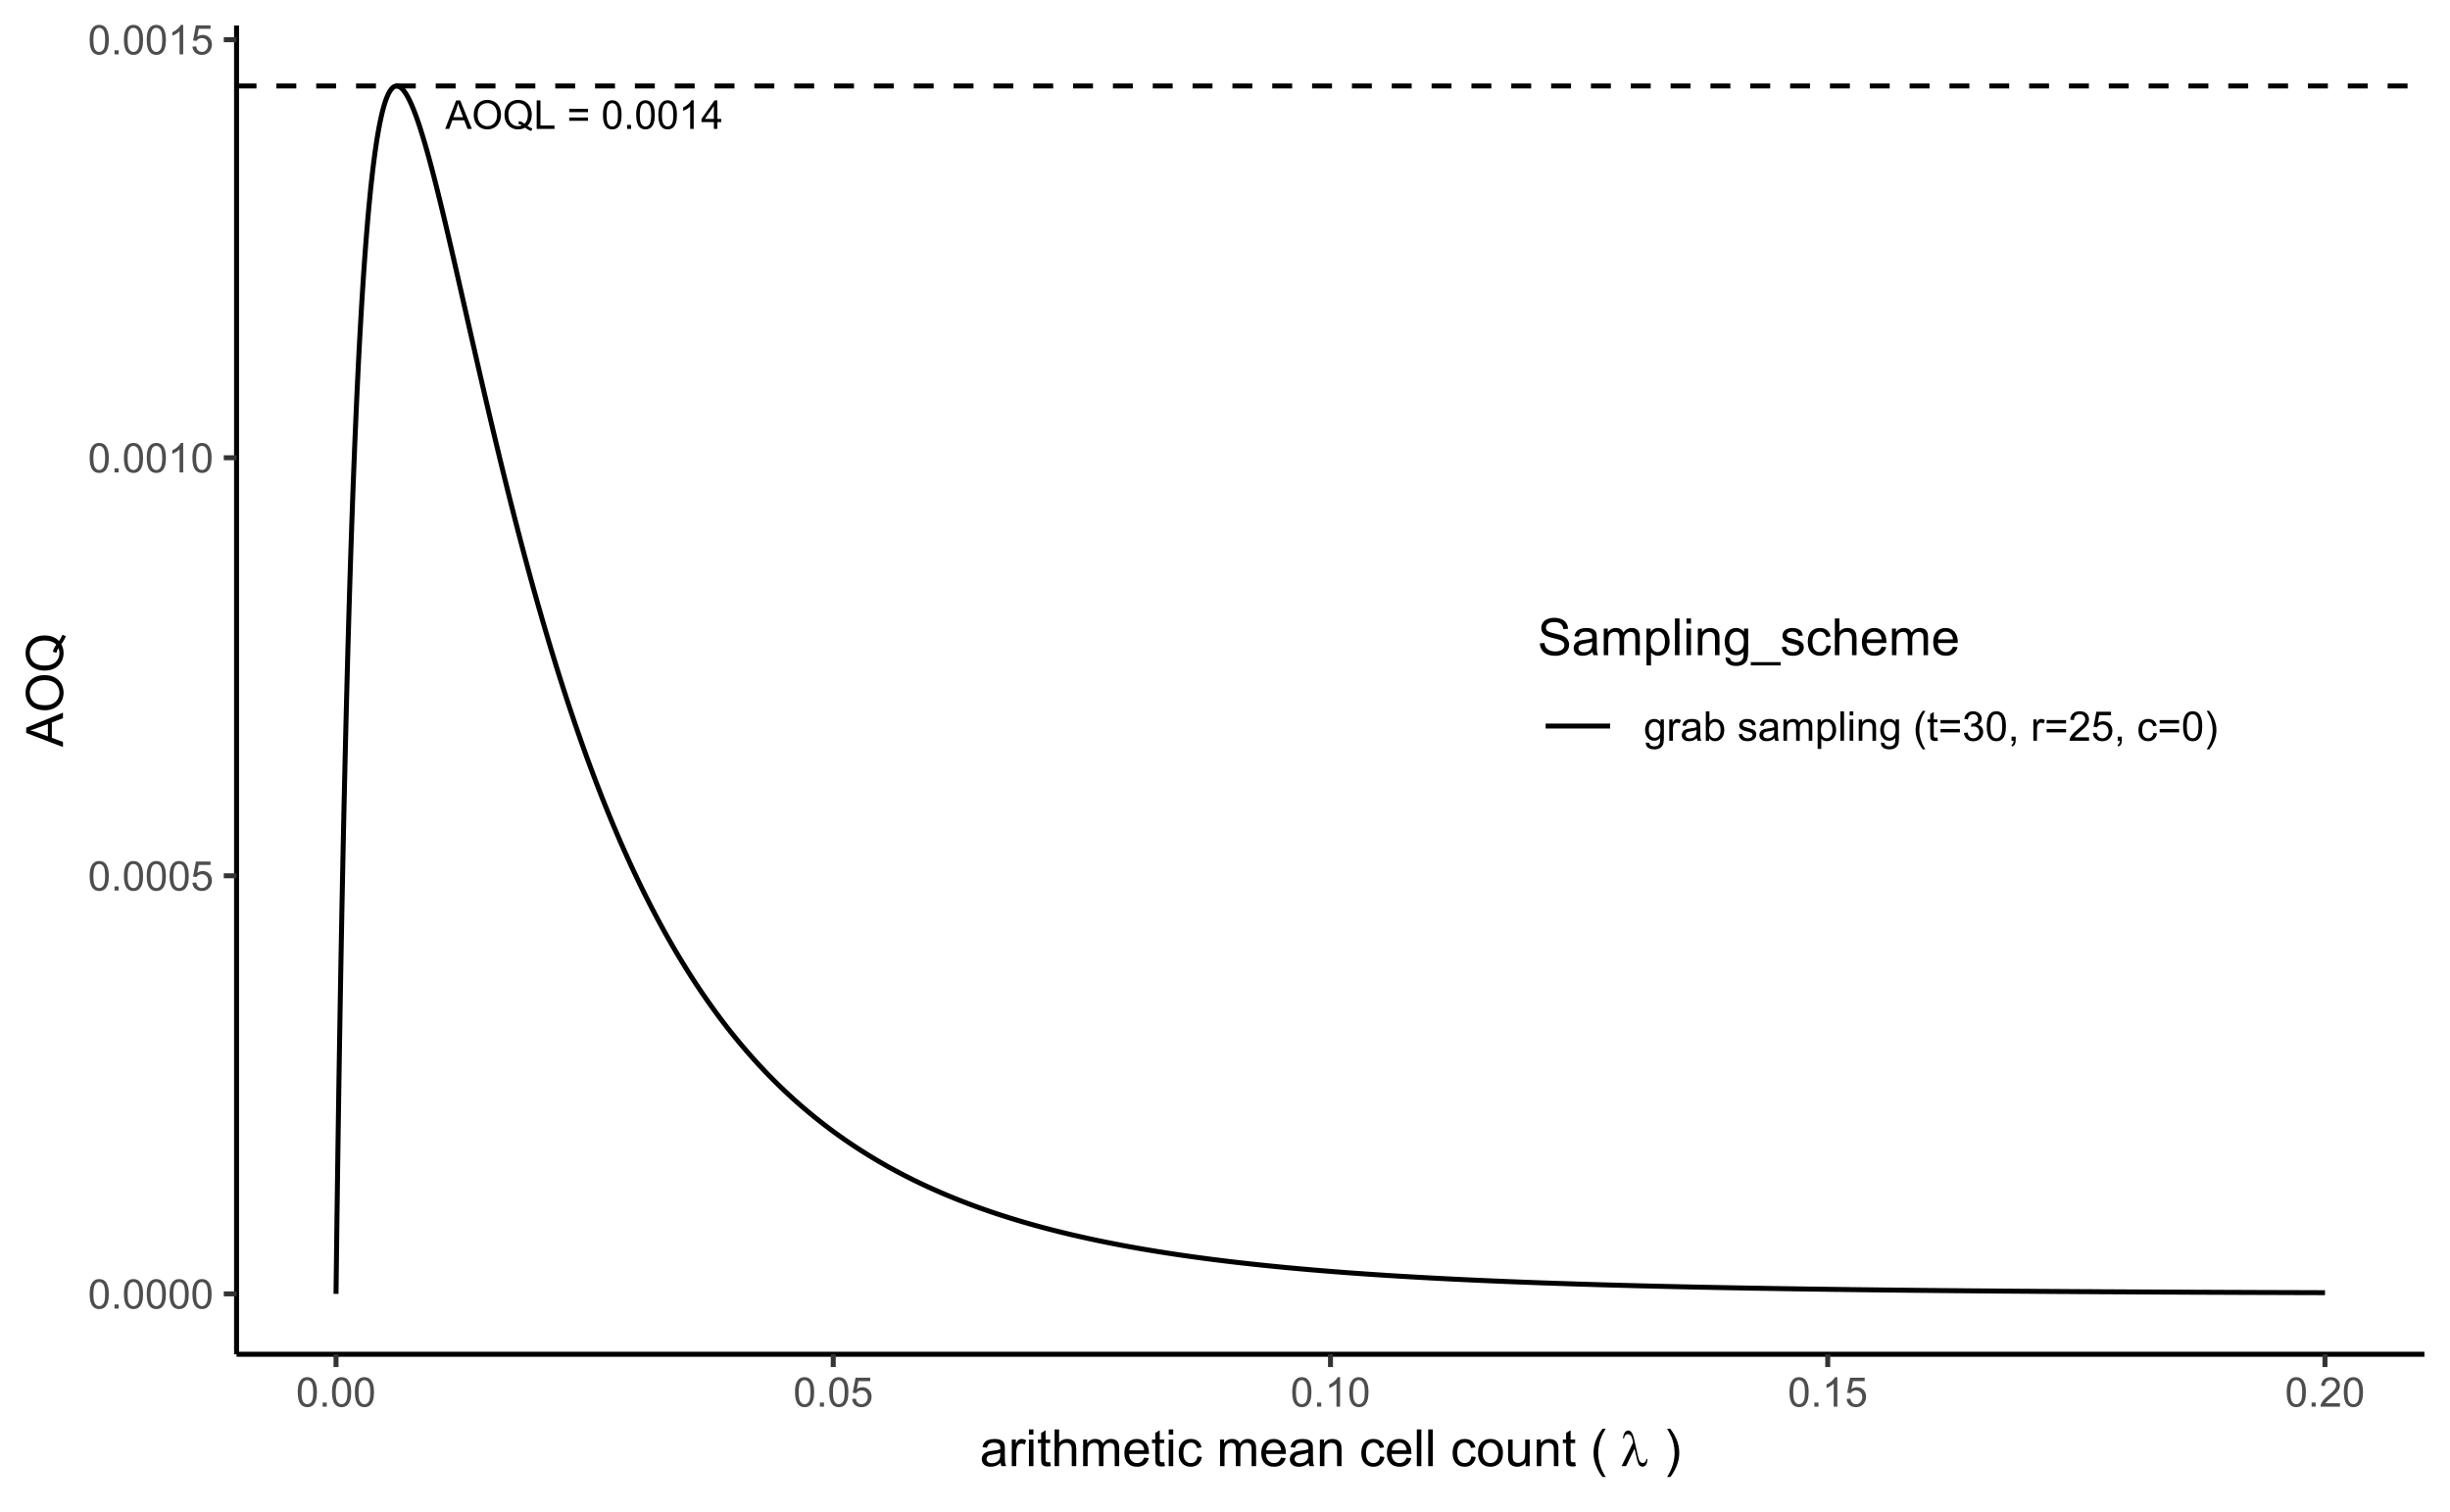 <?xml version="1.0" encoding="UTF-8"?>
<svg xmlns="http://www.w3.org/2000/svg" xmlns:xlink="http://www.w3.org/1999/xlink" width="525pt" height="324pt" viewBox="0 0 525 324" version="1.1">
<defs>
<g>
<symbol overflow="visible" id="glyph0-0">
<path style="stroke:none;" d="M 1.066 0 L 1.066 -5.336 L 5.336 -5.336 L 5.336 0 Z M 1.199 -0.133 L 5.203 -0.133 L 5.203 -5.203 L 1.199 -5.203 Z M 1.199 -0.133 "/>
</symbol>
<symbol overflow="visible" id="glyph0-1">
<path style="stroke:none;" d=""/>
</symbol>
<symbol overflow="visible" id="glyph0-2">
<path style="stroke:none;" d="M -0.012 0 L 2.336 -6.109 L 3.207 -6.109 L 5.707 0 L 4.785 0 L 4.07 -1.852 L 1.516 -1.852 L 0.848 0 Z M 1.75 -2.508 L 3.82 -2.508 L 3.184 -4.203 C 2.984 -4.711 2.84 -5.133 2.75 -5.469 C 2.668 -5.07 2.559 -4.684 2.422 -4.301 Z M 1.75 -2.508 "/>
</symbol>
<symbol overflow="visible" id="glyph0-3">
<path style="stroke:none;" d="M 0.414 -2.977 C 0.41 -3.988 0.684 -4.781 1.23 -5.355 C 1.773 -5.93 2.477 -6.215 3.34 -6.219 C 3.902 -6.215 4.41 -6.082 4.863 -5.812 C 5.316 -5.543 5.66 -5.168 5.898 -4.688 C 6.137 -4.203 6.258 -3.656 6.258 -3.047 C 6.258 -2.426 6.129 -1.871 5.879 -1.383 C 5.625 -0.891 5.273 -0.52 4.816 -0.27 C 4.355 -0.02 3.859 0.105 3.336 0.105 C 2.758 0.105 2.246 -0.031 1.793 -0.312 C 1.34 -0.586 0.996 -0.965 0.762 -1.449 C 0.527 -1.926 0.41 -2.438 0.414 -2.977 Z M 1.246 -2.965 C 1.242 -2.227 1.441 -1.645 1.84 -1.223 C 2.234 -0.797 2.73 -0.586 3.332 -0.586 C 3.938 -0.586 4.438 -0.797 4.832 -1.227 C 5.223 -1.652 5.418 -2.262 5.422 -3.051 C 5.418 -3.547 5.336 -3.98 5.168 -4.352 C 5 -4.723 4.754 -5.012 4.43 -5.215 C 4.105 -5.418 3.742 -5.52 3.344 -5.523 C 2.77 -5.52 2.277 -5.324 1.863 -4.934 C 1.449 -4.539 1.242 -3.883 1.246 -2.965 Z M 1.246 -2.965 "/>
</symbol>
<symbol overflow="visible" id="glyph0-4">
<path style="stroke:none;" d="M 5.289 -0.656 C 5.66 -0.395 6.008 -0.203 6.328 -0.086 L 6.09 0.477 C 5.645 0.312 5.207 0.066 4.777 -0.273 C 4.32 -0.02 3.82 0.105 3.277 0.105 C 2.719 0.105 2.219 -0.027 1.77 -0.293 C 1.32 -0.559 0.973 -0.934 0.73 -1.418 C 0.484 -1.902 0.363 -2.445 0.367 -3.055 C 0.363 -3.656 0.484 -4.207 0.734 -4.699 C 0.977 -5.191 1.324 -5.566 1.777 -5.828 C 2.223 -6.086 2.73 -6.215 3.293 -6.219 C 3.855 -6.215 4.363 -6.082 4.816 -5.816 C 5.27 -5.547 5.613 -5.172 5.852 -4.691 C 6.09 -4.207 6.211 -3.664 6.211 -3.059 C 6.211 -2.555 6.133 -2.102 5.98 -1.703 C 5.824 -1.301 5.594 -0.953 5.289 -0.656 Z M 3.508 -1.688 C 3.973 -1.555 4.359 -1.359 4.664 -1.105 C 5.137 -1.535 5.371 -2.188 5.375 -3.059 C 5.371 -3.551 5.289 -3.98 5.121 -4.355 C 4.953 -4.723 4.707 -5.012 4.387 -5.215 C 4.062 -5.418 3.699 -5.52 3.297 -5.523 C 2.691 -5.52 2.191 -5.312 1.793 -4.902 C 1.395 -4.488 1.195 -3.871 1.199 -3.055 C 1.195 -2.258 1.391 -1.648 1.789 -1.223 C 2.18 -0.797 2.684 -0.586 3.297 -0.586 C 3.582 -0.586 3.855 -0.641 4.113 -0.75 C 3.859 -0.914 3.59 -1.031 3.312 -1.102 Z M 3.508 -1.688 "/>
</symbol>
<symbol overflow="visible" id="glyph0-5">
<path style="stroke:none;" d="M 0.625 0 L 0.625 -6.109 L 1.434 -6.109 L 1.434 -0.723 L 4.441 -0.723 L 4.441 0 Z M 0.625 0 "/>
</symbol>
<symbol overflow="visible" id="glyph0-6">
<path style="stroke:none;" d="M 4.508 -3.594 L 0.477 -3.594 L 0.477 -4.293 L 4.508 -4.293 Z M 4.508 -1.738 L 0.477 -1.738 L 0.477 -2.438 L 4.508 -2.438 Z M 4.508 -1.738 "/>
</symbol>
<symbol overflow="visible" id="glyph0-7">
<path style="stroke:none;" d="M 0.355 -3.012 C 0.352 -3.734 0.426 -4.316 0.578 -4.758 C 0.723 -5.195 0.941 -5.535 1.238 -5.777 C 1.527 -6.016 1.898 -6.133 2.348 -6.137 C 2.672 -6.133 2.961 -6.066 3.211 -5.938 C 3.457 -5.801 3.66 -5.609 3.82 -5.363 C 3.98 -5.113 4.105 -4.812 4.199 -4.457 C 4.289 -4.098 4.336 -3.617 4.34 -3.012 C 4.336 -2.293 4.262 -1.715 4.117 -1.277 C 3.969 -0.836 3.75 -0.492 3.457 -0.254 C 3.16 -0.012 2.789 0.105 2.348 0.105 C 1.758 0.105 1.293 -0.105 0.957 -0.531 C 0.551 -1.035 0.352 -1.863 0.355 -3.012 Z M 1.125 -3.012 C 1.125 -2.008 1.242 -1.34 1.477 -1.008 C 1.711 -0.676 2 -0.508 2.348 -0.512 C 2.688 -0.508 2.977 -0.676 3.215 -1.012 C 3.445 -1.344 3.562 -2.012 3.566 -3.012 C 3.562 -4.02 3.445 -4.688 3.215 -5.02 C 2.977 -5.348 2.684 -5.512 2.34 -5.516 C 1.988 -5.512 1.715 -5.367 1.512 -5.078 C 1.254 -4.703 1.125 -4.016 1.125 -3.012 Z M 1.125 -3.012 "/>
</symbol>
<symbol overflow="visible" id="glyph0-8">
<path style="stroke:none;" d="M 0.773 0 L 0.773 -0.855 L 1.629 -0.855 L 1.629 0 Z M 0.773 0 "/>
</symbol>
<symbol overflow="visible" id="glyph0-9">
<path style="stroke:none;" d="M 3.18 0 L 2.43 0 L 2.43 -4.781 C 2.246 -4.609 2.008 -4.434 1.719 -4.262 C 1.422 -4.086 1.16 -3.957 0.93 -3.875 L 0.93 -4.602 C 1.348 -4.797 1.715 -5.035 2.027 -5.316 C 2.34 -5.594 2.562 -5.867 2.695 -6.137 L 3.18 -6.137 Z M 3.18 0 "/>
</symbol>
<symbol overflow="visible" id="glyph0-10">
<path style="stroke:none;" d="M 2.758 0 L 2.758 -1.465 L 0.109 -1.465 L 0.109 -2.152 L 2.898 -6.109 L 3.508 -6.109 L 3.508 -2.152 L 4.336 -2.152 L 4.336 -1.465 L 3.508 -1.465 L 3.508 0 Z M 2.758 -2.152 L 2.758 -4.906 L 0.848 -2.152 Z M 2.758 -2.152 "/>
</symbol>
<symbol overflow="visible" id="glyph1-0">
<path style="stroke:none;" d="M 1.102 0 L 1.102 -5.5 L 5.5 -5.5 L 5.5 0 Z M 1.238 -0.137 L 5.363 -0.137 L 5.363 -5.363 L 1.238 -5.363 Z M 1.238 -0.137 "/>
</symbol>
<symbol overflow="visible" id="glyph1-1">
<path style="stroke:none;" d="M 0.367 -3.105 C 0.363 -3.848 0.438 -4.445 0.594 -4.902 C 0.742 -5.355 0.973 -5.707 1.277 -5.953 C 1.578 -6.199 1.957 -6.32 2.418 -6.324 C 2.754 -6.32 3.051 -6.254 3.309 -6.121 C 3.562 -5.984 3.773 -5.789 3.938 -5.531 C 4.102 -5.273 4.23 -4.961 4.328 -4.594 C 4.422 -4.227 4.469 -3.73 4.473 -3.105 C 4.469 -2.367 4.395 -1.77 4.242 -1.316 C 4.09 -0.859 3.863 -0.508 3.562 -0.262 C 3.258 -0.016 2.875 0.105 2.418 0.109 C 1.809 0.105 1.332 -0.109 0.988 -0.547 C 0.57 -1.066 0.363 -1.922 0.367 -3.105 Z M 1.16 -3.105 C 1.16 -2.07 1.281 -1.379 1.523 -1.039 C 1.766 -0.695 2.062 -0.527 2.418 -0.527 C 2.773 -0.527 3.074 -0.699 3.316 -1.043 C 3.559 -1.387 3.68 -2.074 3.68 -3.105 C 3.68 -4.145 3.559 -4.832 3.316 -5.172 C 3.074 -5.512 2.77 -5.684 2.41 -5.684 C 2.051 -5.684 1.77 -5.531 1.559 -5.234 C 1.293 -4.844 1.16 -4.137 1.16 -3.105 Z M 1.16 -3.105 "/>
</symbol>
<symbol overflow="visible" id="glyph1-2">
<path style="stroke:none;" d="M 0.801 0 L 0.801 -0.883 L 1.68 -0.883 L 1.68 0 Z M 0.801 0 "/>
</symbol>
<symbol overflow="visible" id="glyph1-3">
<path style="stroke:none;" d="M 0.367 -1.648 L 1.176 -1.719 C 1.234 -1.32 1.375 -1.023 1.594 -0.824 C 1.812 -0.625 2.078 -0.527 2.391 -0.527 C 2.762 -0.527 3.074 -0.668 3.336 -0.949 C 3.59 -1.23 3.719 -1.602 3.723 -2.066 C 3.719 -2.504 3.594 -2.852 3.348 -3.109 C 3.098 -3.363 2.773 -3.492 2.375 -3.492 C 2.125 -3.492 1.902 -3.434 1.703 -3.32 C 1.5 -3.207 1.344 -3.062 1.23 -2.883 L 0.504 -2.977 L 1.113 -6.215 L 4.246 -6.215 L 4.246 -5.473 L 1.73 -5.473 L 1.391 -3.781 C 1.766 -4.039 2.164 -4.172 2.582 -4.176 C 3.129 -4.172 3.594 -3.98 3.973 -3.605 C 4.352 -3.223 4.539 -2.734 4.543 -2.137 C 4.539 -1.562 4.375 -1.07 4.043 -0.656 C 3.637 -0.148 3.086 0.105 2.391 0.109 C 1.816 0.105 1.348 -0.051 0.984 -0.371 C 0.621 -0.691 0.414 -1.117 0.367 -1.648 Z M 0.367 -1.648 "/>
</symbol>
<symbol overflow="visible" id="glyph1-4">
<path style="stroke:none;" d="M 3.277 0 L 2.504 0 L 2.504 -4.93 C 2.316 -4.75 2.074 -4.574 1.773 -4.395 C 1.469 -4.215 1.195 -4.082 0.957 -3.996 L 0.957 -4.742 C 1.387 -4.941 1.766 -5.188 2.09 -5.48 C 2.414 -5.77 2.645 -6.051 2.781 -6.324 L 3.277 -6.324 Z M 3.277 0 "/>
</symbol>
<symbol overflow="visible" id="glyph1-5">
<path style="stroke:none;" d="M 4.43 -0.742 L 4.43 0 L 0.266 0 C 0.258 -0.188 0.289 -0.367 0.355 -0.539 C 0.461 -0.82 0.629 -1.098 0.863 -1.375 C 1.094 -1.648 1.434 -1.965 1.879 -2.328 C 2.562 -2.887 3.023 -3.332 3.266 -3.664 C 3.5 -3.988 3.621 -4.301 3.625 -4.594 C 3.621 -4.898 3.512 -5.156 3.297 -5.367 C 3.074 -5.578 2.789 -5.684 2.441 -5.684 C 2.066 -5.684 1.77 -5.57 1.547 -5.348 C 1.32 -5.125 1.207 -4.816 1.207 -4.422 L 0.414 -4.504 C 0.465 -5.094 0.668 -5.543 1.027 -5.855 C 1.379 -6.164 1.855 -6.32 2.457 -6.324 C 3.059 -6.32 3.539 -6.152 3.891 -5.82 C 4.242 -5.484 4.418 -5.07 4.422 -4.578 C 4.418 -4.32 4.367 -4.074 4.266 -3.832 C 4.164 -3.59 3.992 -3.332 3.754 -3.062 C 3.512 -2.793 3.113 -2.426 2.562 -1.957 C 2.094 -1.566 1.797 -1.301 1.664 -1.16 C 1.531 -1.02 1.422 -0.879 1.34 -0.742 Z M 4.43 -0.742 "/>
</symbol>
<symbol overflow="visible" id="glyph1-6">
<path style="stroke:none;" d="M 0.438 0.379 L 1.191 0.488 C 1.219 0.719 1.309 0.891 1.453 0.996 C 1.645 1.137 1.906 1.207 2.238 1.211 C 2.598 1.207 2.871 1.137 3.066 0.996 C 3.258 0.852 3.391 0.648 3.465 0.395 C 3.5 0.234 3.52 -0.094 3.52 -0.598 C 3.18 -0.199 2.758 0 2.258 0 C 1.625 0 1.141 -0.227 0.801 -0.68 C 0.453 -1.133 0.281 -1.676 0.285 -2.309 C 0.281 -2.742 0.359 -3.141 0.52 -3.512 C 0.676 -3.879 0.906 -4.164 1.207 -4.367 C 1.504 -4.562 1.855 -4.664 2.262 -4.668 C 2.797 -4.664 3.238 -4.445 3.594 -4.012 L 3.594 -4.562 L 4.305 -4.562 L 4.305 -0.617 C 4.301 0.094 4.227 0.594 4.086 0.891 C 3.938 1.188 3.711 1.422 3.398 1.594 C 3.086 1.766 2.699 1.852 2.242 1.852 C 1.695 1.852 1.254 1.727 0.922 1.484 C 0.586 1.234 0.426 0.867 0.438 0.379 Z M 1.078 -2.363 C 1.078 -1.762 1.195 -1.324 1.434 -1.051 C 1.672 -0.773 1.969 -0.637 2.328 -0.641 C 2.68 -0.637 2.98 -0.773 3.223 -1.051 C 3.461 -1.32 3.578 -1.75 3.582 -2.336 C 3.578 -2.895 3.457 -3.316 3.211 -3.602 C 2.961 -3.883 2.66 -4.023 2.316 -4.027 C 1.969 -4.023 1.676 -3.883 1.438 -3.605 C 1.195 -3.324 1.078 -2.91 1.078 -2.363 Z M 1.078 -2.363 "/>
</symbol>
<symbol overflow="visible" id="glyph1-7">
<path style="stroke:none;" d="M 0.57 0 L 0.57 -4.562 L 1.266 -4.562 L 1.266 -3.871 C 1.445 -4.191 1.609 -4.406 1.758 -4.512 C 1.906 -4.613 2.07 -4.664 2.258 -4.668 C 2.516 -4.664 2.781 -4.582 3.051 -4.418 L 2.785 -3.699 C 2.59 -3.809 2.402 -3.867 2.219 -3.867 C 2.047 -3.867 1.895 -3.816 1.762 -3.715 C 1.625 -3.613 1.527 -3.473 1.473 -3.293 C 1.383 -3.016 1.34 -2.715 1.344 -2.391 L 1.344 0 Z M 0.57 0 "/>
</symbol>
<symbol overflow="visible" id="glyph1-8">
<path style="stroke:none;" d="M 3.559 -0.562 C 3.27 -0.32 2.996 -0.148 2.73 -0.047 C 2.465 0.051 2.18 0.098 1.879 0.102 C 1.375 0.098 0.988 -0.02 0.719 -0.266 C 0.449 -0.508 0.316 -0.82 0.316 -1.203 C 0.316 -1.422 0.367 -1.629 0.469 -1.816 C 0.57 -2 0.703 -2.148 0.871 -2.262 C 1.031 -2.371 1.215 -2.453 1.426 -2.516 C 1.574 -2.551 1.805 -2.59 2.113 -2.629 C 2.734 -2.703 3.195 -2.793 3.492 -2.895 C 3.492 -3 3.492 -3.066 3.496 -3.098 C 3.492 -3.41 3.418 -3.633 3.277 -3.766 C 3.074 -3.938 2.781 -4.023 2.398 -4.027 C 2.031 -4.023 1.762 -3.961 1.59 -3.836 C 1.414 -3.707 1.289 -3.48 1.207 -3.16 L 0.453 -3.262 C 0.516 -3.582 0.629 -3.844 0.789 -4.043 C 0.945 -4.242 1.172 -4.395 1.473 -4.504 C 1.77 -4.609 2.117 -4.664 2.508 -4.668 C 2.898 -4.664 3.215 -4.617 3.457 -4.527 C 3.699 -4.434 3.879 -4.32 3.996 -4.184 C 4.109 -4.043 4.188 -3.867 4.238 -3.656 C 4.258 -3.523 4.27 -3.285 4.273 -2.945 L 4.273 -1.914 C 4.27 -1.191 4.289 -0.734 4.324 -0.547 C 4.355 -0.352 4.418 -0.172 4.52 0 L 3.711 0 C 3.629 -0.16 3.578 -0.348 3.559 -0.562 Z M 3.492 -2.289 C 3.211 -2.172 2.789 -2.074 2.23 -2 C 1.91 -1.949 1.684 -1.898 1.555 -1.844 C 1.422 -1.785 1.32 -1.699 1.25 -1.59 C 1.176 -1.477 1.141 -1.355 1.145 -1.227 C 1.141 -1.016 1.219 -0.844 1.379 -0.707 C 1.531 -0.57 1.762 -0.504 2.062 -0.504 C 2.359 -0.504 2.621 -0.566 2.855 -0.699 C 3.086 -0.824 3.258 -1.004 3.367 -1.234 C 3.449 -1.406 3.492 -1.664 3.492 -2.008 Z M 3.492 -2.289 "/>
</symbol>
<symbol overflow="visible" id="glyph1-9">
<path style="stroke:none;" d="M 1.293 0 L 0.574 0 L 0.574 -6.301 L 1.348 -6.301 L 1.348 -4.051 C 1.676 -4.457 2.094 -4.664 2.602 -4.668 C 2.879 -4.664 3.141 -4.605 3.395 -4.496 C 3.645 -4.379 3.852 -4.223 4.016 -4.02 C 4.172 -3.812 4.301 -3.562 4.395 -3.277 C 4.484 -2.984 4.527 -2.676 4.531 -2.352 C 4.527 -1.562 4.336 -0.957 3.953 -0.535 C 3.566 -0.109 3.102 0.098 2.562 0.102 C 2.02 0.098 1.598 -0.121 1.293 -0.57 Z M 1.285 -2.316 C 1.281 -1.766 1.355 -1.371 1.508 -1.129 C 1.75 -0.727 2.082 -0.527 2.496 -0.531 C 2.832 -0.527 3.121 -0.676 3.371 -0.973 C 3.613 -1.266 3.738 -1.703 3.742 -2.285 C 3.738 -2.879 3.621 -3.316 3.387 -3.605 C 3.152 -3.887 2.867 -4.031 2.531 -4.031 C 2.191 -4.031 1.898 -3.883 1.652 -3.59 C 1.406 -3.293 1.281 -2.867 1.285 -2.316 Z M 1.285 -2.316 "/>
</symbol>
<symbol overflow="visible" id="glyph1-10">
<path style="stroke:none;" d=""/>
</symbol>
<symbol overflow="visible" id="glyph1-11">
<path style="stroke:none;" d="M 0.27 -1.363 L 1.035 -1.484 C 1.078 -1.172 1.199 -0.938 1.395 -0.777 C 1.59 -0.609 1.863 -0.527 2.219 -0.531 C 2.57 -0.527 2.832 -0.602 3.008 -0.75 C 3.176 -0.895 3.262 -1.062 3.266 -1.258 C 3.262 -1.43 3.188 -1.566 3.039 -1.672 C 2.93 -1.734 2.664 -1.824 2.246 -1.934 C 1.676 -2.074 1.285 -2.195 1.066 -2.305 C 0.848 -2.406 0.68 -2.551 0.566 -2.738 C 0.453 -2.918 0.398 -3.125 0.398 -3.352 C 0.398 -3.555 0.445 -3.742 0.539 -3.914 C 0.633 -4.086 0.758 -4.23 0.918 -4.348 C 1.039 -4.434 1.203 -4.508 1.41 -4.574 C 1.617 -4.633 1.84 -4.664 2.078 -4.668 C 2.434 -4.664 2.75 -4.613 3.023 -4.512 C 3.293 -4.406 3.492 -4.266 3.621 -4.09 C 3.75 -3.914 3.84 -3.68 3.891 -3.387 L 3.133 -3.281 C 3.098 -3.516 2.996 -3.699 2.832 -3.832 C 2.664 -3.965 2.434 -4.031 2.137 -4.031 C 1.777 -4.031 1.523 -3.973 1.375 -3.855 C 1.223 -3.738 1.148 -3.598 1.148 -3.441 C 1.148 -3.34 1.18 -3.25 1.242 -3.172 C 1.305 -3.086 1.402 -3.02 1.539 -2.965 C 1.613 -2.934 1.84 -2.867 2.223 -2.766 C 2.766 -2.617 3.148 -2.496 3.367 -2.406 C 3.582 -2.312 3.75 -2.176 3.875 -2 C 3.996 -1.82 4.059 -1.602 4.062 -1.34 C 4.059 -1.078 3.984 -0.836 3.836 -0.609 C 3.684 -0.383 3.465 -0.207 3.184 -0.082 C 2.895 0.039 2.574 0.098 2.223 0.102 C 1.625 0.098 1.172 -0.02 0.863 -0.266 C 0.551 -0.508 0.355 -0.875 0.27 -1.363 Z M 0.27 -1.363 "/>
</symbol>
<symbol overflow="visible" id="glyph1-12">
<path style="stroke:none;" d="M 0.578 0 L 0.578 -4.562 L 1.273 -4.562 L 1.273 -3.922 C 1.414 -4.141 1.605 -4.32 1.844 -4.461 C 2.078 -4.594 2.348 -4.664 2.656 -4.668 C 2.992 -4.664 3.27 -4.594 3.488 -4.457 C 3.699 -4.312 3.852 -4.117 3.945 -3.867 C 4.301 -4.398 4.773 -4.664 5.355 -4.668 C 5.805 -4.664 6.148 -4.539 6.395 -4.289 C 6.637 -4.039 6.762 -3.652 6.762 -3.133 L 6.762 0 L 5.996 0 L 5.996 -2.875 C 5.992 -3.184 5.969 -3.406 5.918 -3.543 C 5.867 -3.676 5.773 -3.785 5.645 -3.871 C 5.512 -3.953 5.359 -3.996 5.184 -3.996 C 4.859 -3.996 4.594 -3.887 4.383 -3.676 C 4.172 -3.457 4.066 -3.117 4.066 -2.652 L 4.066 0 L 3.293 0 L 3.293 -2.965 C 3.293 -3.309 3.227 -3.566 3.102 -3.738 C 2.973 -3.91 2.77 -3.996 2.484 -3.996 C 2.266 -3.996 2.062 -3.938 1.879 -3.824 C 1.691 -3.707 1.559 -3.539 1.477 -3.32 C 1.391 -3.098 1.348 -2.781 1.352 -2.367 L 1.352 0 Z M 0.578 0 "/>
</symbol>
<symbol overflow="visible" id="glyph1-13">
<path style="stroke:none;" d="M 0.578 1.75 L 0.578 -4.562 L 1.285 -4.562 L 1.285 -3.969 C 1.449 -4.199 1.637 -4.375 1.848 -4.492 C 2.051 -4.605 2.305 -4.664 2.609 -4.668 C 2.992 -4.664 3.336 -4.562 3.637 -4.367 C 3.934 -4.164 4.16 -3.883 4.312 -3.516 C 4.465 -3.148 4.539 -2.746 4.543 -2.316 C 4.539 -1.848 4.457 -1.43 4.289 -1.055 C 4.121 -0.68 3.875 -0.391 3.559 -0.195 C 3.238 0.004 2.902 0.098 2.551 0.102 C 2.289 0.098 2.059 0.047 1.855 -0.059 C 1.648 -0.168 1.48 -0.305 1.352 -0.473 L 1.352 1.75 Z M 1.281 -2.258 C 1.277 -1.664 1.395 -1.23 1.637 -0.953 C 1.871 -0.668 2.16 -0.527 2.5 -0.531 C 2.84 -0.527 3.133 -0.672 3.383 -0.969 C 3.625 -1.258 3.75 -1.711 3.75 -2.32 C 3.75 -2.898 3.629 -3.332 3.391 -3.625 C 3.152 -3.914 2.867 -4.059 2.535 -4.062 C 2.203 -4.059 1.91 -3.906 1.66 -3.598 C 1.402 -3.289 1.277 -2.84 1.281 -2.258 Z M 1.281 -2.258 "/>
</symbol>
<symbol overflow="visible" id="glyph1-14">
<path style="stroke:none;" d="M 0.562 0 L 0.562 -6.301 L 1.336 -6.301 L 1.336 0 Z M 0.562 0 "/>
</symbol>
<symbol overflow="visible" id="glyph1-15">
<path style="stroke:none;" d="M 0.586 -5.41 L 0.586 -6.301 L 1.359 -6.301 L 1.359 -5.41 Z M 0.586 0 L 0.586 -4.562 L 1.359 -4.562 L 1.359 0 Z M 0.586 0 "/>
</symbol>
<symbol overflow="visible" id="glyph1-16">
<path style="stroke:none;" d="M 0.578 0 L 0.578 -4.562 L 1.277 -4.562 L 1.277 -3.914 C 1.609 -4.414 2.09 -4.664 2.727 -4.668 C 3 -4.664 3.254 -4.613 3.484 -4.52 C 3.715 -4.418 3.887 -4.289 4.004 -4.129 C 4.113 -3.969 4.195 -3.777 4.246 -3.559 C 4.273 -3.41 4.289 -3.16 4.289 -2.805 L 4.289 0 L 3.516 0 L 3.516 -2.777 C 3.516 -3.09 3.484 -3.324 3.426 -3.484 C 3.363 -3.637 3.258 -3.762 3.105 -3.855 C 2.949 -3.949 2.77 -3.996 2.566 -3.996 C 2.234 -3.996 1.949 -3.891 1.711 -3.68 C 1.469 -3.469 1.348 -3.07 1.352 -2.492 L 1.352 0 Z M 0.578 0 "/>
</symbol>
<symbol overflow="visible" id="glyph1-17">
<path style="stroke:none;" d="M 2.059 1.852 C 1.629 1.312 1.27 0.684 0.973 -0.039 C 0.676 -0.758 0.527 -1.504 0.531 -2.281 C 0.527 -2.961 0.637 -3.617 0.863 -4.242 C 1.117 -4.965 1.516 -5.684 2.059 -6.406 L 2.613 -6.406 C 2.266 -5.805 2.035 -5.379 1.926 -5.129 C 1.75 -4.73 1.613 -4.32 1.512 -3.895 C 1.387 -3.355 1.324 -2.816 1.328 -2.277 C 1.324 -0.898 1.754 0.477 2.613 1.852 Z M 2.059 1.852 "/>
</symbol>
<symbol overflow="visible" id="glyph1-18">
<path style="stroke:none;" d="M 2.27 -0.691 L 2.379 -0.008 C 2.16 0.039 1.965 0.059 1.797 0.059 C 1.512 0.059 1.293 0.016 1.141 -0.074 C 0.984 -0.16 0.875 -0.277 0.816 -0.422 C 0.75 -0.566 0.719 -0.871 0.723 -1.336 L 0.723 -3.961 L 0.156 -3.961 L 0.156 -4.562 L 0.723 -4.562 L 0.723 -5.695 L 1.492 -6.156 L 1.492 -4.562 L 2.27 -4.562 L 2.27 -3.961 L 1.492 -3.961 L 1.492 -1.293 C 1.488 -1.07 1.5 -0.93 1.531 -0.867 C 1.555 -0.805 1.602 -0.754 1.664 -0.715 C 1.727 -0.676 1.812 -0.656 1.93 -0.66 C 2.012 -0.656 2.125 -0.668 2.27 -0.691 Z M 2.27 -0.691 "/>
</symbol>
<symbol overflow="visible" id="glyph1-19">
<path style="stroke:none;" d="M 4.648 -3.703 L 0.488 -3.703 L 0.488 -4.426 L 4.648 -4.426 Z M 4.648 -1.793 L 0.488 -1.793 L 0.488 -2.516 L 4.648 -2.516 Z M 4.648 -1.793 "/>
</symbol>
<symbol overflow="visible" id="glyph1-20">
<path style="stroke:none;" d="M 0.371 -1.664 L 1.145 -1.766 C 1.23 -1.324 1.383 -1.008 1.598 -0.816 C 1.809 -0.621 2.066 -0.527 2.375 -0.527 C 2.734 -0.527 3.043 -0.652 3.297 -0.906 C 3.547 -1.156 3.672 -1.469 3.676 -1.844 C 3.672 -2.195 3.555 -2.488 3.324 -2.719 C 3.09 -2.949 2.797 -3.062 2.441 -3.066 C 2.293 -3.062 2.109 -3.035 1.895 -2.98 L 1.98 -3.66 C 2.031 -3.652 2.07 -3.648 2.105 -3.652 C 2.434 -3.648 2.73 -3.734 2.996 -3.91 C 3.254 -4.078 3.387 -4.344 3.391 -4.703 C 3.387 -4.984 3.289 -5.219 3.102 -5.406 C 2.906 -5.59 2.66 -5.684 2.359 -5.688 C 2.055 -5.684 1.805 -5.59 1.605 -5.402 C 1.402 -5.215 1.273 -4.93 1.219 -4.555 L 0.445 -4.691 C 0.539 -5.207 0.754 -5.609 1.09 -5.895 C 1.426 -6.18 1.844 -6.32 2.344 -6.324 C 2.688 -6.32 3.004 -6.246 3.293 -6.102 C 3.582 -5.953 3.801 -5.754 3.953 -5.5 C 4.105 -5.242 4.184 -4.973 4.184 -4.688 C 4.184 -4.414 4.109 -4.164 3.965 -3.945 C 3.816 -3.719 3.602 -3.543 3.316 -3.41 C 3.688 -3.324 3.977 -3.145 4.184 -2.875 C 4.391 -2.602 4.492 -2.262 4.496 -1.859 C 4.492 -1.305 4.293 -0.84 3.895 -0.461 C 3.492 -0.078 2.984 0.109 2.371 0.113 C 1.816 0.109 1.355 -0.051 0.992 -0.379 C 0.625 -0.707 0.418 -1.137 0.371 -1.664 Z M 0.371 -1.664 "/>
</symbol>
<symbol overflow="visible" id="glyph1-21">
<path style="stroke:none;" d="M 0.781 0 L 0.781 -0.883 L 1.664 -0.883 L 1.664 0 C 1.664 0.32 1.605 0.578 1.492 0.781 C 1.375 0.977 1.191 1.133 0.945 1.246 L 0.73 0.914 C 0.891 0.844 1.012 0.738 1.09 0.598 C 1.168 0.457 1.211 0.258 1.219 0 Z M 0.781 0 "/>
</symbol>
<symbol overflow="visible" id="glyph1-22">
<path style="stroke:none;" d="M 3.559 -1.672 L 4.32 -1.574 C 4.234 -1.047 4.023 -0.637 3.68 -0.34 C 3.336 -0.047 2.914 0.098 2.418 0.102 C 1.793 0.098 1.293 -0.102 0.914 -0.508 C 0.531 -0.914 0.34 -1.5 0.344 -2.266 C 0.34 -2.754 0.422 -3.184 0.586 -3.559 C 0.75 -3.926 0.996 -4.203 1.332 -4.391 C 1.664 -4.57 2.027 -4.664 2.422 -4.668 C 2.914 -4.664 3.32 -4.539 3.641 -4.289 C 3.953 -4.039 4.156 -3.684 4.246 -3.223 L 3.492 -3.105 C 3.422 -3.41 3.293 -3.641 3.113 -3.797 C 2.926 -3.953 2.707 -4.031 2.453 -4.031 C 2.062 -4.031 1.746 -3.891 1.504 -3.609 C 1.258 -3.328 1.137 -2.887 1.141 -2.285 C 1.137 -1.672 1.254 -1.227 1.492 -0.949 C 1.723 -0.668 2.027 -0.527 2.41 -0.531 C 2.711 -0.527 2.965 -0.621 3.172 -0.809 C 3.371 -0.996 3.5 -1.281 3.559 -1.672 Z M 3.559 -1.672 "/>
</symbol>
<symbol overflow="visible" id="glyph1-23">
<path style="stroke:none;" d="M 1.086 1.852 L 0.531 1.852 C 1.387 0.477 1.816 -0.898 1.816 -2.277 C 1.816 -2.812 1.754 -3.348 1.633 -3.879 C 1.535 -4.309 1.398 -4.719 1.227 -5.117 C 1.109 -5.371 0.879 -5.801 0.531 -6.406 L 1.086 -6.406 C 1.621 -5.684 2.02 -4.965 2.281 -4.242 C 2.5 -3.617 2.613 -2.961 2.613 -2.281 C 2.613 -1.504 2.465 -0.758 2.168 -0.039 C 1.871 0.684 1.508 1.312 1.086 1.852 Z M 1.086 1.852 "/>
</symbol>
<symbol overflow="visible" id="glyph2-0">
<path style="stroke:none;" d="M 1.375 0 L 1.375 -6.875 L 6.875 -6.875 L 6.875 0 Z M 1.547 -0.172 L 6.703 -0.172 L 6.703 -6.703 L 1.547 -6.703 Z M 1.547 -0.172 "/>
</symbol>
<symbol overflow="visible" id="glyph2-1">
<path style="stroke:none;" d="M 4.445 -0.703 C 4.086 -0.398 3.742 -0.184 3.414 -0.059 C 3.082 0.066 2.727 0.129 2.348 0.129 C 1.719 0.129 1.238 -0.023 0.902 -0.328 C 0.566 -0.633 0.398 -1.023 0.398 -1.504 C 0.398 -1.781 0.461 -2.035 0.586 -2.27 C 0.711 -2.496 0.875 -2.684 1.086 -2.824 C 1.289 -2.965 1.523 -3.07 1.781 -3.141 C 1.969 -3.191 2.254 -3.238 2.641 -3.289 C 3.418 -3.375 3.992 -3.488 4.367 -3.621 C 4.367 -3.754 4.371 -3.836 4.371 -3.871 C 4.371 -4.266 4.277 -4.543 4.098 -4.703 C 3.848 -4.918 3.48 -5.027 2.996 -5.031 C 2.539 -5.027 2.203 -4.949 1.988 -4.793 C 1.77 -4.633 1.609 -4.352 1.508 -3.949 L 0.562 -4.078 C 0.648 -4.48 0.789 -4.805 0.988 -5.055 C 1.184 -5.301 1.469 -5.492 1.844 -5.629 C 2.215 -5.762 2.645 -5.828 3.137 -5.832 C 3.621 -5.828 4.02 -5.773 4.324 -5.66 C 4.629 -5.543 4.852 -5.398 4.996 -5.227 C 5.137 -5.055 5.238 -4.836 5.297 -4.57 C 5.328 -4.406 5.344 -4.109 5.344 -3.68 L 5.344 -2.391 C 5.344 -1.492 5.363 -0.922 5.406 -0.684 C 5.445 -0.445 5.527 -0.219 5.648 0 L 4.641 0 C 4.539 -0.199 4.473 -0.434 4.445 -0.703 Z M 4.367 -2.863 C 4.012 -2.719 3.488 -2.598 2.789 -2.496 C 2.391 -2.438 2.105 -2.371 1.941 -2.301 C 1.773 -2.227 1.648 -2.121 1.562 -1.988 C 1.473 -1.848 1.43 -1.695 1.43 -1.531 C 1.43 -1.27 1.527 -1.055 1.723 -0.887 C 1.918 -0.711 2.203 -0.625 2.578 -0.629 C 2.949 -0.625 3.277 -0.707 3.57 -0.871 C 3.859 -1.031 4.074 -1.254 4.211 -1.543 C 4.312 -1.754 4.363 -2.078 4.367 -2.508 Z M 4.367 -2.863 "/>
</symbol>
<symbol overflow="visible" id="glyph2-2">
<path style="stroke:none;" d="M 0.715 0 L 0.715 -5.703 L 1.586 -5.703 L 1.586 -4.84 C 1.805 -5.242 2.008 -5.508 2.199 -5.637 C 2.383 -5.766 2.59 -5.828 2.82 -5.832 C 3.141 -5.828 3.473 -5.727 3.812 -5.523 L 3.48 -4.625 C 3.242 -4.762 3.004 -4.832 2.773 -4.836 C 2.555 -4.832 2.363 -4.77 2.199 -4.645 C 2.027 -4.516 1.91 -4.34 1.844 -4.113 C 1.73 -3.77 1.676 -3.391 1.68 -2.984 L 1.68 0 Z M 0.715 0 "/>
</symbol>
<symbol overflow="visible" id="glyph2-3">
<path style="stroke:none;" d="M 0.73 -6.762 L 0.73 -7.875 L 1.695 -7.875 L 1.695 -6.762 Z M 0.73 0 L 0.73 -5.703 L 1.695 -5.703 L 1.695 0 Z M 0.73 0 "/>
</symbol>
<symbol overflow="visible" id="glyph2-4">
<path style="stroke:none;" d="M 2.836 -0.863 L 2.977 -0.012 C 2.703 0.043 2.457 0.07 2.246 0.074 C 1.891 0.07 1.621 0.02 1.43 -0.09 C 1.234 -0.199 1.098 -0.348 1.02 -0.527 C 0.941 -0.707 0.902 -1.086 0.902 -1.672 L 0.902 -4.953 L 0.195 -4.953 L 0.195 -5.703 L 0.902 -5.703 L 0.902 -7.117 L 1.863 -7.695 L 1.863 -5.703 L 2.836 -5.703 L 2.836 -4.953 L 1.863 -4.953 L 1.863 -1.617 C 1.863 -1.34 1.879 -1.16 1.914 -1.086 C 1.945 -1.004 2 -0.941 2.078 -0.898 C 2.152 -0.848 2.262 -0.824 2.41 -0.828 C 2.516 -0.824 2.66 -0.836 2.836 -0.863 Z M 2.836 -0.863 "/>
</symbol>
<symbol overflow="visible" id="glyph2-5">
<path style="stroke:none;" d="M 0.727 0 L 0.727 -7.875 L 1.691 -7.875 L 1.691 -5.047 C 2.141 -5.566 2.711 -5.828 3.398 -5.832 C 3.82 -5.828 4.188 -5.746 4.5 -5.582 C 4.812 -5.414 5.035 -5.184 5.168 -4.891 C 5.301 -4.598 5.367 -4.172 5.371 -3.613 L 5.371 0 L 4.406 0 L 4.406 -3.613 C 4.406 -4.094 4.301 -4.445 4.09 -4.668 C 3.879 -4.887 3.582 -4.996 3.203 -5 C 2.914 -4.996 2.645 -4.922 2.395 -4.777 C 2.141 -4.625 1.961 -4.426 1.852 -4.172 C 1.742 -3.918 1.688 -3.566 1.691 -3.121 L 1.691 0 Z M 0.727 0 "/>
</symbol>
<symbol overflow="visible" id="glyph2-6">
<path style="stroke:none;" d="M 0.727 0 L 0.727 -5.703 L 1.59 -5.703 L 1.59 -4.902 C 1.766 -5.18 2.004 -5.406 2.305 -5.578 C 2.598 -5.746 2.938 -5.828 3.32 -5.832 C 3.738 -5.828 4.086 -5.742 4.359 -5.566 C 4.629 -5.391 4.816 -5.145 4.93 -4.836 C 5.379 -5.496 5.969 -5.828 6.691 -5.832 C 7.254 -5.828 7.688 -5.672 7.996 -5.363 C 8.297 -5.047 8.449 -4.566 8.453 -3.914 L 8.453 0 L 7.492 0 L 7.492 -3.594 C 7.488 -3.977 7.457 -4.254 7.398 -4.426 C 7.332 -4.594 7.219 -4.734 7.059 -4.84 C 6.891 -4.941 6.695 -4.992 6.477 -4.996 C 6.07 -4.992 5.738 -4.859 5.477 -4.594 C 5.211 -4.328 5.078 -3.898 5.082 -3.312 L 5.082 0 L 4.113 0 L 4.113 -3.707 C 4.113 -4.133 4.031 -4.453 3.875 -4.672 C 3.715 -4.883 3.461 -4.992 3.105 -4.996 C 2.832 -4.992 2.578 -4.922 2.348 -4.781 C 2.117 -4.637 1.949 -4.426 1.848 -4.152 C 1.738 -3.875 1.688 -3.477 1.691 -2.961 L 1.691 0 Z M 0.727 0 "/>
</symbol>
<symbol overflow="visible" id="glyph2-7">
<path style="stroke:none;" d="M 4.629 -1.836 L 5.629 -1.715 C 5.469 -1.125 5.176 -0.672 4.75 -0.352 C 4.324 -0.031 3.781 0.129 3.121 0.129 C 2.281 0.129 1.617 -0.125 1.133 -0.641 C 0.641 -1.152 0.398 -1.875 0.402 -2.805 C 0.398 -3.762 0.645 -4.504 1.145 -5.035 C 1.637 -5.562 2.277 -5.828 3.066 -5.832 C 3.824 -5.828 4.449 -5.57 4.934 -5.051 C 5.418 -4.531 5.66 -3.801 5.66 -2.863 C 5.66 -2.805 5.656 -2.719 5.656 -2.605 L 1.402 -2.605 C 1.434 -1.977 1.613 -1.496 1.934 -1.164 C 2.25 -0.828 2.645 -0.66 3.125 -0.664 C 3.477 -0.66 3.781 -0.754 4.031 -0.945 C 4.281 -1.129 4.48 -1.426 4.629 -1.836 Z M 1.457 -3.398 L 4.641 -3.398 C 4.598 -3.879 4.473 -4.238 4.273 -4.48 C 3.961 -4.852 3.562 -5.039 3.078 -5.039 C 2.629 -5.039 2.258 -4.891 1.957 -4.594 C 1.652 -4.297 1.484 -3.898 1.457 -3.398 Z M 1.457 -3.398 "/>
</symbol>
<symbol overflow="visible" id="glyph2-8">
<path style="stroke:none;" d="M 4.445 -2.09 L 5.398 -1.965 C 5.289 -1.309 5.023 -0.797 4.598 -0.426 C 4.168 -0.055 3.645 0.129 3.023 0.129 C 2.242 0.129 1.613 -0.125 1.141 -0.637 C 0.664 -1.145 0.426 -1.875 0.43 -2.832 C 0.426 -3.441 0.527 -3.98 0.734 -4.445 C 0.938 -4.906 1.25 -5.254 1.668 -5.484 C 2.082 -5.715 2.535 -5.828 3.031 -5.832 C 3.645 -5.828 4.152 -5.672 4.547 -5.363 C 4.941 -5.047 5.191 -4.602 5.305 -4.027 L 4.367 -3.883 C 4.273 -4.262 4.117 -4.551 3.891 -4.746 C 3.664 -4.941 3.387 -5.039 3.066 -5.039 C 2.574 -5.039 2.18 -4.863 1.879 -4.516 C 1.57 -4.164 1.418 -3.613 1.422 -2.859 C 1.418 -2.09 1.566 -1.531 1.863 -1.184 C 2.156 -0.836 2.539 -0.66 3.012 -0.664 C 3.391 -0.66 3.707 -0.777 3.961 -1.012 C 4.215 -1.242 4.375 -1.602 4.445 -2.09 Z M 4.445 -2.09 "/>
</symbol>
<symbol overflow="visible" id="glyph2-9">
<path style="stroke:none;" d=""/>
</symbol>
<symbol overflow="visible" id="glyph2-10">
<path style="stroke:none;" d="M 0.727 0 L 0.727 -5.703 L 1.594 -5.703 L 1.594 -4.895 C 2.012 -5.516 2.617 -5.828 3.41 -5.832 C 3.754 -5.828 4.066 -5.766 4.355 -5.645 C 4.641 -5.52 4.859 -5.359 5.004 -5.16 C 5.145 -4.957 5.242 -4.719 5.305 -4.445 C 5.336 -4.266 5.355 -3.953 5.359 -3.508 L 5.359 0 L 4.395 0 L 4.395 -3.469 C 4.395 -3.863 4.355 -4.156 4.281 -4.352 C 4.203 -4.543 4.07 -4.699 3.879 -4.82 C 3.688 -4.934 3.461 -4.992 3.207 -4.996 C 2.793 -4.992 2.438 -4.859 2.141 -4.602 C 1.836 -4.336 1.688 -3.844 1.691 -3.117 L 1.691 0 Z M 0.727 0 "/>
</symbol>
<symbol overflow="visible" id="glyph2-11">
<path style="stroke:none;" d="M 0.703 0 L 0.703 -7.875 L 1.672 -7.875 L 1.672 0 Z M 0.703 0 "/>
</symbol>
<symbol overflow="visible" id="glyph2-12">
<path style="stroke:none;" d="M 0.367 -2.852 C 0.363 -3.906 0.656 -4.688 1.246 -5.199 C 1.734 -5.617 2.332 -5.828 3.039 -5.832 C 3.82 -5.828 4.461 -5.574 4.961 -5.062 C 5.457 -4.547 5.707 -3.836 5.711 -2.934 C 5.707 -2.195 5.598 -1.617 5.379 -1.199 C 5.156 -0.777 4.832 -0.449 4.414 -0.219 C 3.992 0.016 3.535 0.129 3.039 0.129 C 2.238 0.129 1.594 -0.125 1.105 -0.637 C 0.609 -1.148 0.363 -1.887 0.367 -2.852 Z M 1.359 -2.852 C 1.359 -2.121 1.516 -1.574 1.836 -1.211 C 2.152 -0.844 2.555 -0.66 3.039 -0.664 C 3.516 -0.66 3.914 -0.844 4.234 -1.211 C 4.551 -1.574 4.711 -2.133 4.715 -2.883 C 4.711 -3.586 4.551 -4.117 4.234 -4.484 C 3.91 -4.844 3.512 -5.027 3.039 -5.031 C 2.555 -5.027 2.152 -4.848 1.836 -4.488 C 1.516 -4.129 1.359 -3.582 1.359 -2.852 Z M 1.359 -2.852 "/>
</symbol>
<symbol overflow="visible" id="glyph2-13">
<path style="stroke:none;" d="M 4.465 0 L 4.465 -0.836 C 4.02 -0.191 3.414 0.129 2.652 0.129 C 2.312 0.129 2 0.066 1.711 -0.062 C 1.418 -0.191 1.199 -0.355 1.059 -0.551 C 0.914 -0.746 0.816 -0.984 0.762 -1.266 C 0.723 -1.453 0.703 -1.754 0.703 -2.172 L 0.703 -5.703 L 1.672 -5.703 L 1.672 -2.539 C 1.668 -2.031 1.688 -1.691 1.73 -1.52 C 1.785 -1.262 1.914 -1.062 2.113 -0.922 C 2.309 -0.773 2.555 -0.703 2.848 -0.703 C 3.137 -0.703 3.406 -0.777 3.66 -0.926 C 3.914 -1.074 4.094 -1.273 4.199 -1.531 C 4.305 -1.785 4.359 -2.16 4.359 -2.648 L 4.359 -5.703 L 5.328 -5.703 L 5.328 0 Z M 4.465 0 "/>
</symbol>
<symbol overflow="visible" id="glyph2-14">
<path style="stroke:none;" d="M 2.574 2.316 C 2.035 1.637 1.586 0.852 1.219 -0.047 C 0.848 -0.949 0.66 -1.883 0.664 -2.852 C 0.66 -3.699 0.801 -4.516 1.078 -5.301 C 1.398 -6.203 1.895 -7.105 2.574 -8.008 L 3.266 -8.008 C 2.828 -7.262 2.543 -6.73 2.406 -6.414 C 2.184 -5.918 2.012 -5.402 1.891 -4.867 C 1.734 -4.195 1.656 -3.523 1.66 -2.848 C 1.656 -1.121 2.191 0.598 3.266 2.316 Z M 2.574 2.316 "/>
</symbol>
<symbol overflow="visible" id="glyph2-15">
<path style="stroke:none;" d="M 1.359 2.316 L 0.664 2.316 C 1.734 0.598 2.273 -1.121 2.273 -2.848 C 2.273 -3.52 2.195 -4.188 2.039 -4.852 C 1.918 -5.387 1.746 -5.902 1.531 -6.398 C 1.387 -6.719 1.098 -7.254 0.664 -8.008 L 1.359 -8.008 C 2.031 -7.105 2.527 -6.203 2.852 -5.301 C 3.125 -4.516 3.262 -3.699 3.266 -2.852 C 3.262 -1.883 3.078 -0.949 2.707 -0.047 C 2.336 0.852 1.887 1.637 1.359 2.316 Z M 1.359 2.316 "/>
</symbol>
<symbol overflow="visible" id="glyph2-16">
<path style="stroke:none;" d="M 0.492 -2.531 L 1.477 -2.617 C 1.523 -2.219 1.629 -1.895 1.801 -1.645 C 1.969 -1.391 2.234 -1.188 2.594 -1.031 C 2.949 -0.875 3.352 -0.797 3.805 -0.801 C 4.195 -0.797 4.547 -0.855 4.855 -0.977 C 5.156 -1.094 5.383 -1.258 5.535 -1.465 C 5.68 -1.668 5.754 -1.891 5.758 -2.137 C 5.754 -2.383 5.684 -2.598 5.543 -2.785 C 5.398 -2.965 5.16 -3.121 4.836 -3.25 C 4.617 -3.332 4.148 -3.461 3.43 -3.633 C 2.703 -3.805 2.199 -3.969 1.914 -4.125 C 1.535 -4.32 1.254 -4.562 1.07 -4.859 C 0.887 -5.148 0.797 -5.477 0.797 -5.84 C 0.797 -6.234 0.906 -6.605 1.133 -6.953 C 1.355 -7.297 1.688 -7.559 2.121 -7.738 C 2.555 -7.914 3.035 -8.004 3.566 -8.008 C 4.148 -8.004 4.664 -7.91 5.109 -7.727 C 5.555 -7.535 5.898 -7.258 6.141 -6.895 C 6.379 -6.527 6.508 -6.113 6.527 -5.656 L 5.527 -5.582 C 5.469 -6.078 5.289 -6.453 4.98 -6.707 C 4.668 -6.961 4.211 -7.09 3.609 -7.09 C 2.977 -7.09 2.516 -6.973 2.23 -6.742 C 1.941 -6.512 1.797 -6.234 1.801 -5.906 C 1.797 -5.625 1.898 -5.391 2.105 -5.211 C 2.301 -5.023 2.824 -4.836 3.676 -4.648 C 4.52 -4.453 5.102 -4.289 5.418 -4.148 C 5.875 -3.934 6.215 -3.664 6.434 -3.344 C 6.652 -3.02 6.762 -2.645 6.762 -2.223 C 6.762 -1.801 6.641 -1.406 6.402 -1.039 C 6.16 -0.664 5.816 -0.379 5.367 -0.176 C 4.918 0.027 4.41 0.129 3.852 0.133 C 3.133 0.129 2.535 0.027 2.059 -0.176 C 1.574 -0.383 1.199 -0.695 0.926 -1.113 C 0.652 -1.531 0.508 -2.004 0.492 -2.531 Z M 0.492 -2.531 "/>
</symbol>
<symbol overflow="visible" id="glyph2-17">
<path style="stroke:none;" d="M 0.727 2.188 L 0.727 -5.703 L 1.605 -5.703 L 1.605 -4.961 C 1.812 -5.25 2.047 -5.469 2.309 -5.613 C 2.57 -5.758 2.887 -5.828 3.262 -5.832 C 3.746 -5.828 4.176 -5.703 4.551 -5.457 C 4.922 -5.203 5.203 -4.852 5.391 -4.395 C 5.578 -3.938 5.672 -3.438 5.676 -2.895 C 5.672 -2.309 5.566 -1.781 5.359 -1.316 C 5.148 -0.848 4.844 -0.488 4.449 -0.242 C 4.047 0.008 3.629 0.129 3.191 0.129 C 2.867 0.129 2.578 0.062 2.32 -0.074 C 2.062 -0.211 1.852 -0.383 1.691 -0.59 L 1.691 2.188 Z M 1.602 -2.82 C 1.598 -2.082 1.746 -1.539 2.047 -1.191 C 2.34 -0.836 2.699 -0.66 3.125 -0.664 C 3.551 -0.66 3.918 -0.844 4.227 -1.211 C 4.531 -1.574 4.688 -2.137 4.688 -2.898 C 4.688 -3.625 4.535 -4.168 4.238 -4.531 C 3.938 -4.891 3.582 -5.074 3.168 -5.074 C 2.754 -5.074 2.391 -4.879 2.074 -4.496 C 1.758 -4.109 1.598 -3.551 1.602 -2.82 Z M 1.602 -2.82 "/>
</symbol>
<symbol overflow="visible" id="glyph2-18">
<path style="stroke:none;" d="M 0.547 0.473 L 1.488 0.613 C 1.527 0.898 1.637 1.109 1.816 1.246 C 2.055 1.422 2.379 1.512 2.797 1.516 C 3.242 1.512 3.59 1.422 3.832 1.246 C 4.074 1.062 4.238 0.812 4.328 0.492 C 4.379 0.297 4.402 -0.113 4.398 -0.746 C 3.973 -0.246 3.445 0 2.82 0 C 2.031 0 1.426 -0.281 1 -0.848 C 0.566 -1.41 0.352 -2.09 0.355 -2.883 C 0.352 -3.426 0.449 -3.926 0.648 -4.391 C 0.844 -4.848 1.129 -5.203 1.504 -5.457 C 1.875 -5.703 2.316 -5.828 2.824 -5.832 C 3.496 -5.828 4.051 -5.559 4.492 -5.016 L 4.492 -5.703 L 5.383 -5.703 L 5.383 -0.773 C 5.379 0.113 5.289 0.742 5.109 1.113 C 4.93 1.484 4.641 1.777 4.25 1.992 C 3.855 2.207 3.375 2.312 2.805 2.316 C 2.121 2.312 1.57 2.16 1.152 1.855 C 0.734 1.547 0.531 1.086 0.547 0.473 Z M 1.348 -2.953 C 1.348 -2.203 1.496 -1.656 1.793 -1.316 C 2.09 -0.969 2.461 -0.797 2.91 -0.801 C 3.352 -0.797 3.723 -0.969 4.027 -1.312 C 4.324 -1.656 4.477 -2.191 4.48 -2.922 C 4.477 -3.617 4.32 -4.145 4.016 -4.5 C 3.703 -4.852 3.332 -5.027 2.895 -5.031 C 2.465 -5.027 2.098 -4.852 1.797 -4.508 C 1.496 -4.156 1.348 -3.641 1.348 -2.953 Z M 1.348 -2.953 "/>
</symbol>
<symbol overflow="visible" id="glyph2-19">
<path style="stroke:none;" d="M -0.168 2.188 L -0.168 1.488 L 6.242 1.488 L 6.242 2.188 Z M -0.168 2.188 "/>
</symbol>
<symbol overflow="visible" id="glyph2-20">
<path style="stroke:none;" d="M 0.34 -1.703 L 1.293 -1.852 C 1.344 -1.469 1.492 -1.172 1.742 -0.969 C 1.984 -0.762 2.328 -0.66 2.773 -0.664 C 3.211 -0.66 3.539 -0.75 3.758 -0.934 C 3.969 -1.113 4.078 -1.328 4.082 -1.574 C 4.078 -1.789 3.984 -1.961 3.797 -2.09 C 3.664 -2.172 3.332 -2.281 2.809 -2.418 C 2.098 -2.594 1.605 -2.75 1.332 -2.883 C 1.055 -3.012 0.848 -3.191 0.711 -3.422 C 0.566 -3.652 0.496 -3.906 0.5 -4.188 C 0.496 -4.441 0.555 -4.676 0.672 -4.895 C 0.785 -5.105 0.945 -5.289 1.148 -5.438 C 1.297 -5.547 1.5 -5.637 1.762 -5.715 C 2.02 -5.789 2.301 -5.828 2.602 -5.832 C 3.047 -5.828 3.438 -5.766 3.777 -5.637 C 4.113 -5.508 4.363 -5.332 4.527 -5.113 C 4.688 -4.891 4.797 -4.598 4.859 -4.234 L 3.914 -4.102 C 3.871 -4.395 3.746 -4.621 3.543 -4.789 C 3.336 -4.953 3.043 -5.039 2.668 -5.039 C 2.223 -5.039 1.906 -4.965 1.719 -4.816 C 1.523 -4.668 1.43 -4.496 1.434 -4.301 C 1.43 -4.176 1.469 -4.062 1.551 -3.965 C 1.629 -3.859 1.754 -3.773 1.922 -3.707 C 2.016 -3.668 2.301 -3.586 2.777 -3.461 C 3.461 -3.273 3.938 -3.121 4.207 -3.008 C 4.477 -2.891 4.688 -2.723 4.844 -2.504 C 4.996 -2.277 5.074 -2.004 5.074 -1.676 C 5.074 -1.352 4.98 -1.047 4.793 -0.766 C 4.605 -0.48 4.332 -0.262 3.98 -0.105 C 3.621 0.051 3.223 0.129 2.777 0.129 C 2.035 0.129 1.469 -0.023 1.082 -0.332 C 0.691 -0.641 0.445 -1.098 0.34 -1.703 Z M 0.34 -1.703 "/>
</symbol>
<symbol overflow="visible" id="glyph3-0">
<path style="stroke:none;" d="M 0.555 0 L 0.555 -6.875 L 6.055 -6.875 L 6.055 0 Z M 0.727 -0.172 L 5.883 -0.172 L 5.883 -6.703 L 0.727 -6.703 Z M 0.727 -0.172 "/>
</symbol>
<symbol overflow="visible" id="glyph3-1">
<path style="stroke:none;" d=""/>
</symbol>
<symbol overflow="visible" id="glyph3-2">
<path style="stroke:none;" d="M 3.031 -3.754 L 1.219 0 L 0.262 0 L 2.723 -5.066 L 2.633 -5.539 C 2.52 -6.051 2.375 -6.402 2.199 -6.586 C 2.016 -6.77 1.816 -6.859 1.594 -6.863 C 1.391 -6.859 1.215 -6.785 1.066 -6.641 C 0.918 -6.492 0.82 -6.258 0.773 -5.93 L 0.578 -5.93 C 0.59 -6.484 0.727 -6.93 0.992 -7.273 C 1.18 -7.512 1.414 -7.633 1.688 -7.637 C 1.926 -7.633 2.129 -7.539 2.305 -7.352 C 2.559 -7.059 2.77 -6.547 2.938 -5.816 L 3.797 -2.035 C 3.926 -1.465 4.07 -1.098 4.238 -0.934 C 4.395 -0.758 4.586 -0.672 4.809 -0.676 C 5.012 -0.672 5.184 -0.742 5.32 -0.883 C 5.453 -1.02 5.531 -1.246 5.559 -1.559 L 5.77 -1.559 C 5.77 -1.465 5.77 -1.395 5.773 -1.348 C 5.77 -0.879 5.656 -0.5 5.426 -0.215 C 5.246 0 5.016 0.105 4.738 0.109 C 4.484 0.105 4.258 0.004 4.062 -0.207 C 3.863 -0.418 3.68 -0.906 3.512 -1.664 Z M 3.031 -3.754 "/>
</symbol>
<symbol overflow="visible" id="glyph4-0">
<path style="stroke:none;" d="M 0 -1.375 L -6.875 -1.375 L -6.875 -6.875 L 0 -6.875 Z M -0.172 -1.547 L -0.172 -6.703 L -6.703 -6.703 L -6.703 -1.547 Z M -0.172 -1.547 "/>
</symbol>
<symbol overflow="visible" id="glyph4-1">
<path style="stroke:none;" d="M 0 0.016 L -7.875 -3.008 L -7.875 -4.129 L 0 -7.352 L 0 -6.164 L -2.383 -5.246 L -2.383 -1.957 L 0 -1.09 Z M -3.234 -2.258 L -3.234 -4.926 L -5.414 -4.102 C -6.074 -3.852 -6.617 -3.664 -7.047 -3.547 C -6.539 -3.441 -6.039 -3.301 -5.543 -3.121 Z M -3.234 -2.258 "/>
</symbol>
<symbol overflow="visible" id="glyph4-2">
<path style="stroke:none;" d="M -3.836 -0.531 C -5.141 -0.527 -6.164 -0.879 -6.906 -1.582 C -7.645 -2.285 -8.016 -3.191 -8.016 -4.301 C -8.016 -5.027 -7.84 -5.684 -7.492 -6.27 C -7.145 -6.852 -6.66 -7.293 -6.039 -7.602 C -5.418 -7.906 -4.715 -8.062 -3.926 -8.062 C -3.125 -8.062 -2.41 -7.898 -1.781 -7.578 C -1.148 -7.25 -0.672 -6.793 -0.352 -6.207 C -0.031 -5.613 0.129 -4.977 0.133 -4.297 C 0.129 -3.551 -0.047 -2.891 -0.402 -2.309 C -0.758 -1.723 -1.246 -1.277 -1.867 -0.98 C -2.484 -0.676 -3.141 -0.527 -3.836 -0.531 Z M -3.82 -1.605 C -2.867 -1.605 -2.117 -1.859 -1.574 -2.371 C -1.027 -2.879 -0.754 -3.52 -0.758 -4.293 C -0.754 -5.074 -1.031 -5.719 -1.582 -6.227 C -2.133 -6.73 -2.914 -6.984 -3.93 -6.988 C -4.57 -6.984 -5.129 -6.875 -5.609 -6.66 C -6.086 -6.441 -6.457 -6.125 -6.723 -5.711 C -6.98 -5.293 -7.113 -4.824 -7.117 -4.309 C -7.113 -3.566 -6.859 -2.934 -6.355 -2.402 C -5.848 -1.871 -5.004 -1.605 -3.82 -1.605 Z M -3.82 -1.605 "/>
</symbol>
<symbol overflow="visible" id="glyph4-3">
<path style="stroke:none;" d="M -0.844 -6.816 C -0.508 -7.293 -0.262 -7.738 -0.113 -8.152 L 0.613 -7.848 C 0.406 -7.277 0.086 -6.715 -0.355 -6.156 C -0.031 -5.57 0.129 -4.926 0.133 -4.223 C 0.129 -3.508 -0.039 -2.859 -0.383 -2.281 C -0.723 -1.699 -1.207 -1.254 -1.832 -0.941 C -2.453 -0.625 -3.156 -0.469 -3.938 -0.473 C -4.711 -0.469 -5.418 -0.625 -6.059 -0.945 C -6.695 -1.258 -7.18 -1.707 -7.516 -2.289 C -7.848 -2.871 -8.016 -3.523 -8.016 -4.242 C -8.016 -4.969 -7.84 -5.621 -7.496 -6.207 C -7.145 -6.789 -6.66 -7.234 -6.043 -7.543 C -5.418 -7.848 -4.719 -8.004 -3.941 -8.004 C -3.289 -8.004 -2.707 -7.902 -2.191 -7.707 C -1.676 -7.508 -1.227 -7.211 -0.844 -6.816 Z M -2.176 -4.523 C -2.004 -5.125 -1.754 -5.621 -1.422 -6.012 C -1.98 -6.621 -2.82 -6.926 -3.941 -6.93 C -4.578 -6.926 -5.137 -6.816 -5.613 -6.602 C -6.09 -6.383 -6.457 -6.066 -6.723 -5.652 C -6.98 -5.234 -7.113 -4.766 -7.117 -4.25 C -7.113 -3.469 -6.848 -2.824 -6.32 -2.312 C -5.785 -1.801 -4.992 -1.547 -3.938 -1.547 C -2.914 -1.547 -2.125 -1.797 -1.578 -2.305 C -1.027 -2.809 -0.754 -3.457 -0.758 -4.25 C -0.754 -4.617 -0.824 -4.969 -0.965 -5.301 C -1.176 -4.973 -1.328 -4.629 -1.418 -4.27 Z M -2.176 -4.523 "/>
</symbol>
</g>
<clipPath id="clip1">
  <path d="M 50.691 5.48 L 519.52 5.48 L 519.52 290.227 L 50.691 290.227 Z M 50.691 5.48 "/>
</clipPath>
<clipPath id="clip2">
  <path d="M 50.691 17 L 519.52 17 L 519.52 19 L 50.691 19 Z M 50.691 17 "/>
</clipPath>
</defs>
<g id="surface6">
<rect x="0" y="0" width="525" height="324" style="fill:rgb(100%,100%,100%);fill-opacity:1;stroke:none;"/>
<path style="fill:none;stroke-width:1.067;stroke-linecap:round;stroke-linejoin:round;stroke:rgb(100%,100%,100%);stroke-opacity:1;stroke-miterlimit:10;" d="M 0 324 L 525 324 L 525 0 L 0 0 Z M 0 324 "/>
<g clip-path="url(#clip1)" clip-rule="nonzero">
<path style=" stroke:none;fill-rule:nonzero;fill:rgb(100%,100%,100%);fill-opacity:1;" d="M 50.691 290.227 L 519.52 290.227 L 519.52 5.48 L 50.691 5.48 Z M 50.691 290.227 "/>
</g>
<path style="fill:none;stroke-width:1.067;stroke-linecap:butt;stroke-linejoin:round;stroke:rgb(0%,0%,0%);stroke-opacity:1;stroke-miterlimit:10;" d="M 72.004 277.281 L 72.215 260.422 L 72.43 245.09 L 72.641 230.957 L 72.855 217.84 L 73.066 205.617 L 73.281 194.195 L 73.496 183.488 L 73.707 173.438 L 73.922 163.992 L 74.133 155.098 L 74.348 146.719 L 74.559 138.816 L 74.773 131.359 L 74.984 124.316 L 75.199 117.664 L 75.414 111.379 L 75.625 105.434 L 75.84 99.816 L 76.051 94.5 L 76.266 89.473 L 76.477 84.719 L 76.691 80.223 L 76.902 75.973 L 77.117 71.953 L 77.332 68.152 L 77.543 64.562 L 77.758 61.172 L 77.969 57.969 L 78.184 54.949 L 78.395 52.102 L 78.609 49.414 L 78.82 46.887 L 79.035 44.504 L 79.25 42.266 L 79.461 40.164 L 79.676 38.195 L 79.887 36.348 L 80.102 34.617 L 80.312 33.004 L 80.527 31.496 L 80.738 30.094 L 80.953 28.793 L 81.168 27.586 L 81.379 26.473 L 81.594 25.445 L 81.805 24.5 L 82.02 23.637 L 82.23 22.852 L 82.445 22.141 L 82.656 21.504 L 82.871 20.93 L 83.086 20.426 L 83.297 19.984 L 83.512 19.602 L 83.723 19.277 L 83.938 19.008 L 84.148 18.793 L 84.363 18.629 L 84.574 18.512 L 84.789 18.445 L 85.004 18.422 L 85.215 18.445 L 85.43 18.508 L 85.641 18.609 L 85.855 18.754 L 86.066 18.934 L 86.281 19.148 L 86.492 19.395 L 86.707 19.676 L 86.922 19.992 L 87.133 20.336 L 87.348 20.707 L 87.559 21.109 L 87.773 21.535 L 87.984 21.988 L 88.199 22.465 L 88.41 22.969 L 88.625 23.492 L 88.836 24.035 L 89.051 24.602 L 89.266 25.188 L 89.477 25.797 L 89.691 26.418 L 89.902 27.059 L 90.117 27.719 L 90.328 28.395 L 90.543 29.082 L 90.754 29.789 L 90.969 30.508 L 91.184 31.238 L 91.395 31.984 L 91.609 32.738 L 91.82 33.508 L 92.035 34.289 L 92.246 35.078 L 92.461 35.879 L 92.672 36.691 L 92.887 37.508 L 93.102 38.336 L 93.312 39.176 L 93.527 40.02 L 93.738 40.871 L 93.953 41.73 L 94.164 42.594 L 94.379 43.465 L 94.59 44.344 L 94.805 45.227 L 95.02 46.113 L 95.23 47.008 L 95.445 47.906 L 95.656 48.809 L 95.871 49.715 L 96.082 50.625 L 96.297 51.539 L 96.508 52.453 L 96.938 54.297 L 97.148 55.223 L 97.363 56.148 L 97.574 57.078 L 97.789 58.008 L 98 58.941 L 98.215 59.875 L 98.426 60.809 L 98.855 62.684 L 99.066 63.621 L 99.281 64.559 L 99.492 65.496 L 99.707 66.434 L 99.918 67.371 L 100.133 68.312 L 100.344 69.25 L 100.773 71.125 L 100.984 72.059 L 101.199 72.996 L 101.41 73.93 L 101.625 74.863 L 101.836 75.797 L 102.051 76.727 L 102.262 77.66 L 102.477 78.586 L 102.691 79.516 L 102.902 80.441 L 103.117 81.363 L 103.328 82.285 L 103.543 83.207 L 103.754 84.125 L 103.969 85.039 L 104.18 85.953 L 104.395 86.867 L 104.609 87.777 L 104.82 88.684 L 105.035 89.586 L 105.246 90.492 L 105.461 91.391 L 105.672 92.289 L 105.887 93.184 L 106.098 94.074 L 106.312 94.965 L 106.527 95.852 L 106.738 96.734 L 106.953 97.617 L 107.164 98.496 L 107.379 99.371 L 107.59 100.242 L 107.805 101.113 L 108.016 101.98 L 108.23 102.844 L 108.445 103.703 L 108.656 104.559 L 108.871 105.414 L 109.082 106.266 L 109.297 107.113 L 109.508 107.957 L 109.723 108.797 L 109.934 109.637 L 110.148 110.473 L 110.363 111.301 L 110.574 112.129 L 110.789 112.957 L 111 113.777 L 111.215 114.594 L 111.426 115.41 L 111.641 116.223 L 111.852 117.027 L 112.066 117.832 L 112.277 118.633 L 112.492 119.434 L 112.707 120.227 L 112.918 121.016 L 113.133 121.805 L 113.344 122.586 L 113.559 123.367 L 113.77 124.145 L 113.984 124.918 L 114.195 125.688 L 114.41 126.453 L 114.625 127.215 L 114.836 127.977 L 115.051 128.73 L 115.262 129.484 L 115.477 130.234 L 115.688 130.977 L 115.902 131.719 L 116.113 132.457 L 116.328 133.195 L 116.543 133.926 L 116.754 134.652 L 116.969 135.379 L 117.18 136.098 L 117.395 136.816 L 117.605 137.531 L 117.82 138.238 L 118.031 138.945 L 118.246 139.652 L 118.461 140.352 L 118.672 141.047 L 118.887 141.742 L 119.098 142.43 L 119.312 143.117 L 119.523 143.801 L 119.738 144.48 L 119.949 145.156 L 120.379 146.5 L 120.59 147.164 L 120.805 147.828 L 121.016 148.484 L 121.23 149.141 L 121.441 149.793 L 121.656 150.445 L 121.867 151.09 L 122.082 151.734 L 122.297 152.371 L 122.508 153.008 L 122.723 153.641 L 122.934 154.27 L 123.148 154.898 L 123.359 155.52 L 123.574 156.141 L 123.785 156.758 L 124 157.371 L 124.215 157.98 L 124.426 158.59 L 124.641 159.191 L 124.852 159.793 L 125.066 160.391 L 125.277 160.984 L 125.492 161.578 L 125.703 162.164 L 125.918 162.75 L 126.133 163.332 L 126.344 163.91 L 126.559 164.488 L 126.77 165.059 L 126.984 165.629 L 127.195 166.195 L 127.41 166.762 L 127.621 167.32 L 127.836 167.879 L 128.051 168.434 L 128.262 168.988 L 128.477 169.535 L 128.688 170.082 L 128.902 170.625 L 129.113 171.164 L 129.328 171.703 L 129.539 172.238 L 129.754 172.77 L 129.969 173.297 L 130.18 173.824 L 130.395 174.348 L 130.605 174.867 L 130.82 175.383 L 131.031 175.898 L 131.246 176.41 L 131.457 176.922 L 131.887 177.93 L 132.098 178.43 L 132.312 178.93 L 132.523 179.426 L 132.738 179.918 L 132.949 180.41 L 133.164 180.895 L 133.375 181.383 L 133.805 182.344 L 134.016 182.82 L 134.23 183.297 L 134.441 183.77 L 134.656 184.238 L 134.867 184.703 L 135.082 185.168 L 135.293 185.629 L 135.508 186.09 L 135.719 186.547 L 136.148 187.453 L 136.359 187.902 L 136.574 188.352 L 136.785 188.793 L 137 189.238 L 137.211 189.676 L 137.426 190.113 L 137.637 190.551 L 137.852 190.98 L 138.066 191.414 L 138.277 191.84 L 138.492 192.266 L 138.703 192.691 L 138.918 193.109 L 139.129 193.531 L 139.344 193.945 L 139.555 194.359 L 139.77 194.773 L 139.984 195.184 L 140.195 195.59 L 140.41 195.996 L 140.621 196.398 L 140.836 196.801 L 141.047 197.199 L 141.262 197.594 L 141.473 197.988 L 141.688 198.383 L 141.902 198.773 L 142.113 199.16 L 142.328 199.547 L 142.539 199.93 L 142.754 200.312 L 142.965 200.691 L 143.18 201.07 L 143.391 201.445 L 143.82 202.188 L 144.031 202.559 L 144.246 202.926 L 144.457 203.293 L 144.672 203.656 L 144.883 204.016 L 145.098 204.375 L 145.309 204.734 L 145.738 205.445 L 145.949 205.797 L 146.164 206.145 L 146.375 206.492 L 146.59 206.84 L 146.801 207.184 L 147.016 207.527 L 147.227 207.867 L 147.441 208.207 L 147.656 208.543 L 147.867 208.879 L 148.082 209.211 L 148.293 209.543 L 148.508 209.871 L 148.719 210.199 L 148.934 210.527 L 149.145 210.852 L 149.359 211.172 L 149.574 211.496 L 149.785 211.812 L 150 212.133 L 150.211 212.445 L 150.426 212.762 L 150.637 213.074 L 150.852 213.383 L 151.062 213.691 L 151.277 214 L 151.492 214.305 L 151.703 214.609 L 151.918 214.914 L 152.129 215.215 L 152.344 215.512 L 152.555 215.809 L 152.77 216.105 L 152.98 216.398 L 153.41 216.984 L 153.621 217.273 L 153.836 217.562 L 154.047 217.848 L 154.262 218.133 L 154.473 218.418 L 154.688 218.699 L 154.898 218.98 L 155.328 219.535 L 155.539 219.812 L 155.754 220.086 L 155.965 220.359 L 156.18 220.633 L 156.391 220.902 L 156.605 221.172 L 156.816 221.438 L 157.246 221.969 L 157.457 222.23 L 157.672 222.492 L 157.883 222.754 L 158.098 223.012 L 158.309 223.27 L 158.523 223.523 L 158.734 223.781 L 158.949 224.031 L 159.16 224.285 L 159.59 224.785 L 159.801 225.035 L 160.016 225.281 L 160.227 225.527 L 160.441 225.77 L 160.652 226.012 L 160.867 226.254 L 161.078 226.496 L 161.508 226.973 L 161.719 227.207 L 161.934 227.441 L 162.145 227.676 L 162.359 227.91 L 162.57 228.141 L 162.785 228.371 L 162.996 228.602 L 163.426 229.055 L 163.637 229.281 L 163.852 229.504 L 164.062 229.73 L 164.277 229.949 L 164.488 230.172 L 164.703 230.391 L 164.914 230.609 L 165.129 230.828 L 165.344 231.043 L 165.555 231.258 L 165.77 231.473 L 165.98 231.688 L 166.195 231.898 L 166.406 232.109 L 166.621 232.316 L 166.832 232.527 L 167.262 232.941 L 167.473 233.145 L 167.688 233.348 L 167.898 233.551 L 168.113 233.754 L 168.324 233.957 L 168.539 234.156 L 168.75 234.355 L 168.965 234.551 L 169.18 234.75 L 169.391 234.945 L 169.605 235.141 L 169.816 235.332 L 170.031 235.527 L 170.242 235.719 L 170.457 235.91 L 170.668 236.098 L 170.883 236.289 L 171.098 236.477 L 171.309 236.664 L 171.523 236.848 L 171.734 237.035 L 171.949 237.219 L 172.16 237.402 L 172.375 237.582 L 172.586 237.766 L 173.016 238.125 L 173.227 238.301 L 173.441 238.48 L 173.652 238.656 L 173.867 238.832 L 174.078 239.008 L 174.293 239.18 L 174.504 239.355 L 174.934 239.699 L 175.145 239.867 L 175.359 240.039 L 175.57 240.207 L 175.785 240.375 L 175.996 240.539 L 176.211 240.707 L 176.422 240.871 L 176.852 241.199 L 177.062 241.363 L 177.277 241.523 L 177.488 241.684 L 177.703 241.844 L 177.914 242.004 L 178.129 242.164 L 178.34 242.32 L 178.555 242.48 L 178.77 242.637 L 178.98 242.789 L 179.195 242.945 L 179.406 243.098 L 179.621 243.25 L 179.832 243.402 L 180.047 243.555 L 180.258 243.707 L 180.688 244.004 L 180.898 244.156 L 181.113 244.301 L 181.324 244.449 L 181.539 244.594 L 181.75 244.742 L 181.965 244.887 L 182.176 245.031 L 182.391 245.172 L 182.602 245.316 L 183.031 245.598 L 183.242 245.738 L 183.457 245.879 L 183.668 246.02 L 183.883 246.156 L 184.094 246.293 L 184.309 246.434 L 184.52 246.566 L 184.949 246.84 L 185.16 246.973 L 185.375 247.105 L 185.586 247.238 L 185.801 247.371 L 186.012 247.504 L 186.227 247.633 L 186.438 247.766 L 186.867 248.023 L 187.078 248.152 L 187.293 248.281 L 187.504 248.406 L 187.719 248.535 L 187.93 248.66 L 188.145 248.785 L 188.355 248.91 L 188.57 249.035 L 188.785 249.156 L 188.996 249.281 L 189.211 249.402 L 189.422 249.523 L 189.637 249.645 L 189.848 249.766 L 190.062 249.887 L 190.273 250.004 L 190.488 250.125 L 190.703 250.242 L 190.914 250.359 L 191.129 250.477 L 191.34 250.594 L 191.555 250.707 L 191.766 250.824 L 191.98 250.938 L 192.191 251.051 L 192.621 251.277 L 192.832 251.391 L 193.047 251.504 L 193.258 251.613 L 193.473 251.727 L 193.684 251.836 L 193.898 251.945 L 194.109 252.055 L 194.324 252.164 L 194.539 252.27 L 194.75 252.379 L 194.965 252.484 L 195.176 252.59 L 195.391 252.699 L 195.602 252.805 L 195.816 252.91 L 196.027 253.012 L 196.242 253.117 L 196.457 253.219 L 196.668 253.324 L 196.883 253.426 L 197.094 253.527 L 197.309 253.629 L 197.52 253.73 L 197.734 253.832 L 197.945 253.93 L 198.16 254.031 L 198.375 254.129 L 198.586 254.227 L 198.801 254.328 L 199.012 254.426 L 199.227 254.52 L 199.438 254.617 L 199.652 254.715 L 199.863 254.809 L 200.078 254.906 L 200.293 255 L 200.504 255.094 L 200.719 255.188 L 200.93 255.281 L 201.145 255.375 L 201.355 255.469 L 201.57 255.559 L 201.781 255.652 L 202.211 255.832 L 202.422 255.926 L 202.637 256.016 L 202.848 256.105 L 203.062 256.191 L 203.273 256.281 L 203.488 256.371 L 203.699 256.457 L 203.914 256.547 L 204.129 256.633 L 204.34 256.719 L 204.555 256.805 L 204.766 256.891 L 204.98 256.977 L 205.191 257.062 L 205.406 257.145 L 205.617 257.23 L 205.832 257.316 L 206.047 257.398 L 206.258 257.48 L 206.473 257.562 L 206.684 257.645 L 206.898 257.727 L 207.109 257.809 L 207.324 257.891 L 207.535 257.973 L 207.75 258.051 L 207.961 258.133 L 208.391 258.289 L 208.602 258.367 L 208.816 258.449 L 209.027 258.527 L 209.242 258.602 L 209.453 258.68 L 209.668 258.758 L 209.879 258.836 L 210.094 258.91 L 210.309 258.988 L 210.52 259.062 L 210.734 259.137 L 210.945 259.211 L 211.16 259.285 L 211.371 259.359 L 211.586 259.434 L 211.797 259.508 L 212.227 259.656 L 212.438 259.727 L 212.652 259.801 L 212.863 259.871 L 213.078 259.941 L 213.289 260.012 L 213.504 260.086 L 213.715 260.156 L 213.93 260.227 L 214.145 260.293 L 214.355 260.363 L 214.57 260.434 L 214.781 260.504 L 214.996 260.57 L 215.207 260.641 L 215.422 260.707 L 215.633 260.773 L 215.848 260.844 L 216.062 260.91 L 216.273 260.977 L 216.488 261.043 L 216.699 261.109 L 216.914 261.172 L 217.125 261.238 L 217.34 261.305 L 217.551 261.371 L 217.766 261.434 L 217.98 261.5 L 218.191 261.562 L 218.406 261.625 L 218.617 261.688 L 218.832 261.754 L 219.043 261.816 L 219.258 261.879 L 219.469 261.941 L 219.684 262 L 219.898 262.062 L 220.109 262.125 L 220.324 262.188 L 220.535 262.246 L 220.75 262.309 L 220.961 262.367 L 221.176 262.43 L 221.387 262.488 L 221.816 262.605 L 222.027 262.664 L 222.242 262.723 L 222.453 262.781 L 222.668 262.84 L 222.879 262.898 L 223.094 262.957 L 223.305 263.012 L 223.734 263.129 L 223.945 263.184 L 224.16 263.238 L 224.371 263.297 L 224.586 263.352 L 224.797 263.406 L 225.012 263.465 L 225.223 263.52 L 225.652 263.629 L 225.863 263.684 L 226.078 263.734 L 226.289 263.789 L 226.504 263.844 L 226.715 263.898 L 226.93 263.949 L 227.141 264.004 L 227.355 264.055 L 227.57 264.109 L 227.781 264.16 L 227.996 264.211 L 228.207 264.266 L 228.422 264.316 L 228.633 264.367 L 228.848 264.418 L 229.059 264.469 L 229.488 264.57 L 229.699 264.621 L 229.914 264.668 L 230.125 264.719 L 230.34 264.77 L 230.551 264.816 L 230.766 264.867 L 230.977 264.914 L 231.191 264.965 L 231.402 265.012 L 231.617 265.062 L 231.832 265.109 L 232.043 265.156 L 232.258 265.203 L 232.469 265.25 L 232.684 265.297 L 232.895 265.344 L 233.109 265.391 L 233.32 265.438 L 233.75 265.531 L 233.961 265.578 L 234.176 265.621 L 234.387 265.668 L 234.602 265.715 L 234.812 265.758 L 235.027 265.805 L 235.238 265.848 L 235.453 265.891 L 235.668 265.938 L 235.879 265.98 L 236.094 266.023 L 236.305 266.066 L 236.52 266.113 L 236.73 266.156 L 236.945 266.199 L 237.156 266.242 L 237.586 266.328 L 237.797 266.367 L 238.012 266.41 L 238.223 266.453 L 238.438 266.496 L 238.648 266.535 L 238.863 266.578 L 239.074 266.621 L 239.289 266.66 L 239.504 266.703 L 239.715 266.742 L 239.93 266.781 L 240.141 266.824 L 240.355 266.863 L 240.566 266.902 L 240.781 266.945 L 240.992 266.984 L 241.422 267.062 L 241.633 267.102 L 241.848 267.141 L 242.059 267.18 L 242.273 267.219 L 242.484 267.258 L 242.699 267.293 L 242.91 267.332 L 243.34 267.41 L 243.551 267.445 L 243.766 267.484 L 243.977 267.52 L 244.191 267.559 L 244.402 267.598 L 244.617 267.633 L 244.828 267.668 L 245.043 267.707 L 245.258 267.742 L 245.469 267.777 L 245.684 267.816 L 245.895 267.852 L 246.109 267.887 L 246.32 267.922 L 246.535 267.957 L 246.746 267.992 L 247.176 268.062 L 247.387 268.098 L 247.602 268.133 L 247.812 268.168 L 248.027 268.203 L 248.238 268.238 L 248.453 268.27 L 248.664 268.305 L 248.879 268.34 L 249.094 268.371 L 249.305 268.406 L 249.52 268.438 L 249.73 268.473 L 249.945 268.504 L 250.156 268.539 L 250.371 268.57 L 250.582 268.605 L 251.012 268.668 L 251.223 268.703 L 251.438 268.734 L 251.648 268.766 L 251.863 268.797 L 252.074 268.828 L 252.289 268.863 L 252.5 268.895 L 252.93 268.957 L 253.141 268.988 L 253.355 269.02 L 253.566 269.047 L 253.781 269.078 L 253.992 269.109 L 254.207 269.141 L 254.418 269.172 L 254.633 269.199 L 254.844 269.23 L 255.273 269.293 L 255.484 269.32 L 255.699 269.352 L 255.91 269.379 L 256.125 269.41 L 256.336 269.438 L 256.551 269.469 L 256.762 269.496 L 256.977 269.523 L 257.191 269.555 L 257.402 269.582 L 257.617 269.609 L 257.828 269.641 L 258.043 269.668 L 258.254 269.695 L 258.469 269.723 L 258.68 269.754 L 259.109 269.809 L 259.32 269.836 L 259.535 269.863 L 259.746 269.891 L 259.961 269.918 L 260.172 269.945 L 260.387 269.973 L 260.598 270 L 260.812 270.023 L 261.027 270.051 L 261.238 270.078 L 261.453 270.105 L 261.664 270.133 L 261.879 270.156 L 262.09 270.184 L 262.305 270.211 L 262.516 270.234 L 262.73 270.262 L 262.945 270.285 L 263.156 270.312 L 263.371 270.336 L 263.582 270.363 L 263.797 270.387 L 264.008 270.414 L 264.223 270.438 L 264.434 270.465 L 264.863 270.512 L 265.074 270.539 L 265.289 270.562 L 265.5 270.586 L 265.715 270.613 L 265.926 270.637 L 266.141 270.66 L 266.352 270.684 L 266.781 270.73 L 266.992 270.754 L 267.207 270.777 L 267.418 270.805 L 267.633 270.828 L 267.844 270.852 L 268.059 270.871 L 268.27 270.895 L 268.699 270.941 L 268.91 270.965 L 269.125 270.988 L 269.336 271.012 L 269.551 271.035 L 269.762 271.055 L 269.977 271.078 L 270.188 271.102 L 270.402 271.125 L 270.617 271.145 L 270.828 271.168 L 271.043 271.188 L 271.254 271.211 L 271.469 271.234 L 271.68 271.254 L 271.895 271.277 L 272.105 271.297 L 272.32 271.32 L 272.535 271.34 L 272.746 271.363 L 272.961 271.383 L 273.172 271.406 L 273.387 271.426 L 273.598 271.445 L 273.812 271.469 L 274.023 271.488 L 274.238 271.508 L 274.453 271.531 L 274.664 271.551 L 274.879 271.57 L 275.09 271.59 L 275.305 271.613 L 275.516 271.633 L 275.73 271.652 L 275.941 271.672 L 276.371 271.711 L 276.582 271.73 L 276.797 271.75 L 277.008 271.77 L 277.223 271.789 L 277.434 271.809 L 277.648 271.828 L 277.859 271.848 L 278.074 271.867 L 278.285 271.887 L 278.715 271.926 L 278.926 271.945 L 279.141 271.965 L 279.352 271.98 L 279.566 272 L 279.777 272.02 L 279.992 272.039 L 280.203 272.059 L 280.418 272.074 L 280.633 272.094 L 280.844 272.113 L 281.059 272.129 L 281.27 272.148 L 281.484 272.168 L 281.695 272.184 L 281.91 272.203 L 282.121 272.219 L 282.336 272.238 L 282.551 272.254 L 282.762 272.273 L 282.977 272.289 L 283.188 272.309 L 283.402 272.324 L 283.613 272.344 L 283.828 272.359 L 284.039 272.379 L 284.254 272.395 L 284.469 272.414 L 284.68 272.43 L 284.895 272.445 L 285.105 272.465 L 285.32 272.48 L 285.531 272.496 L 285.746 272.512 L 285.957 272.531 L 286.387 272.562 L 286.598 272.578 L 286.812 272.598 L 287.023 272.613 L 287.238 272.629 L 287.449 272.645 L 287.664 272.66 L 287.875 272.676 L 288.09 272.691 L 288.305 272.711 L 288.516 272.727 L 288.73 272.742 L 288.941 272.758 L 289.156 272.773 L 289.367 272.789 L 289.582 272.805 L 289.793 272.82 L 290.223 272.852 L 290.434 272.867 L 290.648 272.879 L 290.859 272.895 L 291.074 272.91 L 291.285 272.926 L 291.5 272.941 L 291.711 272.957 L 291.926 272.973 L 292.141 272.984 L 292.352 273 L 292.566 273.016 L 292.777 273.031 L 292.992 273.043 L 293.203 273.059 L 293.418 273.074 L 293.629 273.09 L 293.844 273.102 L 294.059 273.117 L 294.27 273.133 L 294.484 273.145 L 294.695 273.16 L 294.91 273.176 L 295.121 273.188 L 295.336 273.203 L 295.547 273.215 L 295.762 273.23 L 295.977 273.242 L 296.188 273.258 L 296.402 273.273 L 296.613 273.285 L 296.828 273.301 L 297.039 273.312 L 297.254 273.328 L 297.465 273.344 L 297.68 273.355 L 297.895 273.371 L 298.105 273.379 L 298.32 273.395 L 298.531 273.406 L 298.746 273.418 L 298.957 273.434 L 299.172 273.445 L 299.383 273.457 L 299.598 273.473 L 299.812 273.484 L 300.023 273.496 L 300.238 273.512 L 300.449 273.523 L 300.664 273.535 L 300.875 273.551 L 301.09 273.562 L 301.301 273.574 L 301.516 273.586 L 301.727 273.598 L 301.941 273.613 L 302.156 273.625 L 302.367 273.637 L 302.582 273.648 L 302.793 273.66 L 303.008 273.672 L 303.219 273.688 L 303.434 273.699 L 303.645 273.711 L 304.074 273.734 L 304.285 273.746 L 304.5 273.758 L 304.711 273.77 L 304.926 273.781 L 305.137 273.793 L 305.352 273.805 L 305.562 273.816 L 305.992 273.84 L 306.203 273.852 L 306.418 273.863 L 306.629 273.875 L 306.844 273.887 L 307.055 273.898 L 307.27 273.91 L 307.48 273.922 L 307.695 273.93 L 307.91 273.941 L 308.121 273.953 L 308.336 273.965 L 308.547 273.977 L 308.762 273.988 L 308.973 273.996 L 309.188 274.008 L 309.398 274.02 L 309.828 274.043 L 310.039 274.051 L 310.254 274.062 L 310.465 274.074 L 310.68 274.086 L 310.891 274.094 L 311.105 274.105 L 311.316 274.117 L 311.531 274.129 L 311.746 274.137 L 311.957 274.148 L 312.172 274.16 L 312.383 274.168 L 312.598 274.18 L 312.809 274.188 L 313.023 274.199 L 313.234 274.211 L 313.449 274.219 L 313.664 274.23 L 313.875 274.242 L 314.09 274.25 L 314.301 274.262 L 314.516 274.27 L 314.727 274.281 L 314.941 274.289 L 315.152 274.301 L 315.367 274.309 L 315.582 274.32 L 315.793 274.328 L 316.008 274.34 L 316.219 274.348 L 316.434 274.359 L 316.645 274.367 L 316.859 274.379 L 317.07 274.387 L 317.285 274.398 L 317.5 274.406 L 317.711 274.414 L 317.926 274.426 L 318.137 274.434 L 318.352 274.445 L 318.562 274.453 L 318.777 274.461 L 318.988 274.473 L 319.203 274.48 L 319.418 274.492 L 319.629 274.5 L 319.844 274.508 L 320.055 274.52 L 320.27 274.527 L 320.48 274.535 L 320.695 274.543 L 320.906 274.555 L 321.336 274.57 L 321.547 274.582 L 321.762 274.59 L 321.973 274.598 L 322.188 274.605 L 322.398 274.617 L 322.613 274.625 L 322.824 274.633 L 323.254 274.648 L 323.465 274.66 L 323.68 274.668 L 323.891 274.676 L 324.105 274.684 L 324.316 274.691 L 324.531 274.699 L 324.742 274.711 L 325.172 274.727 L 325.383 274.734 L 325.598 274.742 L 325.809 274.75 L 326.023 274.758 L 326.234 274.766 L 326.449 274.777 L 326.66 274.785 L 326.875 274.793 L 327.086 274.801 L 327.516 274.816 L 327.727 274.824 L 327.941 274.832 L 328.152 274.84 L 328.367 274.848 L 328.578 274.855 L 328.793 274.863 L 329.004 274.871 L 329.434 274.887 L 329.645 274.895 L 329.859 274.902 L 330.07 274.91 L 330.285 274.918 L 330.496 274.926 L 330.711 274.934 L 330.922 274.941 L 331.137 274.949 L 331.352 274.953 L 331.562 274.961 L 331.777 274.969 L 331.988 274.977 L 332.203 274.984 L 332.414 274.992 L 332.629 275 L 332.84 275.008 L 333.055 275.016 L 333.27 275.02 L 333.48 275.027 L 333.695 275.035 L 333.906 275.043 L 334.121 275.051 L 334.332 275.059 L 334.547 275.062 L 334.758 275.07 L 335.188 275.086 L 335.398 275.094 L 335.613 275.098 L 335.824 275.105 L 336.039 275.113 L 336.25 275.121 L 336.465 275.129 L 336.676 275.133 L 337.105 275.148 L 337.316 275.152 L 337.531 275.16 L 337.742 275.168 L 337.957 275.176 L 338.168 275.18 L 338.383 275.188 L 338.594 275.195 L 338.809 275.199 L 339.023 275.207 L 339.234 275.215 L 339.449 275.223 L 339.66 275.227 L 339.875 275.234 L 340.086 275.242 L 340.301 275.246 L 340.512 275.254 L 340.727 275.258 L 340.941 275.266 L 341.152 275.273 L 341.367 275.277 L 341.578 275.285 L 341.793 275.293 L 342.004 275.297 L 342.219 275.305 L 342.43 275.309 L 342.859 275.324 L 343.07 275.328 L 343.285 275.336 L 343.496 275.34 L 343.711 275.348 L 343.922 275.352 L 344.137 275.359 L 344.348 275.363 L 344.777 275.379 L 344.988 275.383 L 345.203 275.391 L 345.414 275.395 L 345.629 275.402 L 345.84 275.406 L 346.055 275.414 L 346.266 275.418 L 346.48 275.426 L 346.695 275.43 L 346.906 275.438 L 347.121 275.441 L 347.332 275.449 L 347.547 275.453 L 347.758 275.461 L 347.973 275.465 L 348.184 275.469 L 348.398 275.477 L 348.613 275.48 L 348.824 275.488 L 349.039 275.492 L 349.25 275.5 L 349.465 275.504 L 349.676 275.508 L 349.891 275.516 L 350.102 275.52 L 350.316 275.527 L 350.527 275.531 L 350.742 275.535 L 350.957 275.543 L 351.168 275.547 L 351.383 275.555 L 351.594 275.559 L 351.809 275.562 L 352.02 275.57 L 352.234 275.574 L 352.445 275.578 L 352.66 275.586 L 352.875 275.59 L 353.086 275.594 L 353.301 275.602 L 353.512 275.605 L 353.727 275.609 L 353.938 275.617 L 354.152 275.621 L 354.363 275.625 L 354.578 275.633 L 354.793 275.637 L 355.004 275.641 L 355.219 275.648 L 355.43 275.652 L 355.645 275.656 L 355.855 275.66 L 356.07 275.668 L 356.281 275.672 L 356.496 275.676 L 356.711 275.684 L 356.922 275.688 L 357.137 275.691 L 357.348 275.695 L 357.562 275.703 L 357.773 275.707 L 357.988 275.711 L 358.199 275.715 L 358.414 275.723 L 358.629 275.727 L 358.84 275.73 L 359.055 275.734 L 359.266 275.738 L 359.48 275.746 L 359.691 275.75 L 359.906 275.754 L 360.117 275.758 L 360.332 275.762 L 360.547 275.77 L 360.758 275.773 L 360.973 275.777 L 361.184 275.781 L 361.398 275.785 L 361.609 275.789 L 361.824 275.797 L 362.035 275.801 L 362.465 275.809 L 362.676 275.812 L 362.891 275.816 L 363.102 275.824 L 363.316 275.828 L 363.527 275.832 L 363.742 275.836 L 363.953 275.84 L 364.383 275.848 L 364.594 275.852 L 364.809 275.859 L 365.02 275.863 L 365.234 275.867 L 365.445 275.871 L 365.66 275.875 L 365.871 275.879 L 366.301 275.887 L 366.512 275.891 L 366.727 275.895 L 366.938 275.898 L 367.152 275.906 L 367.363 275.91 L 367.578 275.914 L 367.789 275.918 L 368.219 275.926 L 368.43 275.93 L 368.645 275.934 L 368.855 275.938 L 369.07 275.941 L 369.281 275.945 L 369.496 275.949 L 369.707 275.953 L 370.137 275.961 L 370.348 275.965 L 370.562 275.969 L 370.773 275.973 L 370.988 275.977 L 371.199 275.98 L 371.414 275.984 L 371.625 275.988 L 372.055 275.996 L 372.266 276 L 372.48 276.004 L 372.691 276.008 L 372.906 276.012 L 373.117 276.016 L 373.332 276.02 L 373.543 276.023 L 373.758 276.027 L 373.969 276.031 L 374.398 276.039 L 374.609 276.043 L 374.824 276.047 L 375.035 276.051 L 375.25 276.055 L 375.461 276.059 L 375.676 276.062 L 375.887 276.062 L 376.316 276.07 L 376.527 276.074 L 376.742 276.078 L 376.953 276.082 L 377.168 276.086 L 377.379 276.09 L 377.594 276.094 L 377.805 276.098 L 378.234 276.105 L 378.445 276.105 L 378.66 276.109 L 378.871 276.113 L 379.086 276.117 L 379.297 276.121 L 379.512 276.125 L 379.723 276.129 L 380.152 276.137 L 380.363 276.137 L 380.578 276.141 L 380.789 276.145 L 381.004 276.148 L 381.215 276.152 L 381.43 276.156 L 381.641 276.16 L 381.855 276.16 L 382.07 276.164 L 382.281 276.168 L 382.496 276.172 L 382.707 276.176 L 382.922 276.18 L 383.133 276.18 L 383.348 276.184 L 383.559 276.188 L 383.988 276.195 L 384.199 276.199 L 384.414 276.199 L 384.625 276.203 L 384.84 276.207 L 385.051 276.211 L 385.266 276.215 L 385.477 276.215 L 385.906 276.223 L 386.117 276.227 L 386.332 276.23 L 386.543 276.23 L 386.758 276.234 L 386.969 276.238 L 387.184 276.242 L 387.395 276.246 L 387.609 276.246 L 387.824 276.25 L 388.035 276.254 L 388.25 276.258 L 388.461 276.258 L 388.676 276.262 L 388.887 276.266 L 389.102 276.27 L 389.312 276.27 L 389.742 276.277 L 389.953 276.281 L 390.168 276.285 L 390.379 276.285 L 390.594 276.289 L 390.805 276.293 L 391.02 276.293 L 391.23 276.297 L 391.66 276.305 L 391.871 276.305 L 392.086 276.309 L 392.297 276.312 L 392.512 276.316 L 392.723 276.316 L 392.938 276.32 L 393.148 276.324 L 393.363 276.324 L 393.578 276.328 L 393.789 276.332 L 394.004 276.336 L 394.215 276.336 L 394.43 276.34 L 394.641 276.344 L 394.855 276.344 L 395.066 276.348 L 395.281 276.352 L 395.496 276.352 L 395.707 276.355 L 395.922 276.359 L 396.133 276.363 L 396.348 276.363 L 396.559 276.367 L 396.773 276.371 L 396.984 276.371 L 397.199 276.375 L 397.41 276.379 L 397.625 276.379 L 397.84 276.383 L 398.051 276.387 L 398.266 276.387 L 398.477 276.391 L 398.691 276.395 L 398.902 276.395 L 399.117 276.398 L 399.328 276.402 L 399.543 276.402 L 399.758 276.406 L 399.969 276.406 L 400.184 276.41 L 400.395 276.414 L 400.609 276.414 L 400.82 276.418 L 401.035 276.422 L 401.246 276.422 L 401.676 276.43 L 401.887 276.43 L 402.102 276.434 L 402.312 276.434 L 402.527 276.438 L 402.738 276.441 L 402.953 276.441 L 403.164 276.445 L 403.379 276.449 L 403.594 276.449 L 403.805 276.453 L 404.02 276.453 L 404.23 276.457 L 404.445 276.461 L 404.656 276.461 L 404.871 276.465 L 405.082 276.465 L 405.512 276.473 L 405.723 276.473 L 405.938 276.477 L 406.148 276.477 L 406.363 276.48 L 406.574 276.484 L 406.789 276.484 L 407 276.488 L 407.215 276.488 L 407.43 276.492 L 407.641 276.492 L 407.855 276.496 L 408.066 276.5 L 408.281 276.5 L 408.492 276.504 L 408.707 276.504 L 408.918 276.508 L 409.133 276.508 L 409.348 276.512 L 409.559 276.516 L 409.773 276.516 L 409.984 276.52 L 410.199 276.52 L 410.41 276.523 L 410.625 276.523 L 410.836 276.527 L 411.051 276.527 L 411.266 276.531 L 411.477 276.531 L 411.691 276.535 L 411.902 276.539 L 412.117 276.539 L 412.328 276.543 L 412.543 276.543 L 412.754 276.547 L 412.969 276.547 L 413.184 276.551 L 413.395 276.551 L 413.609 276.555 L 413.82 276.555 L 414.035 276.559 L 414.246 276.559 L 414.461 276.562 L 414.672 276.562 L 414.887 276.566 L 415.102 276.566 L 415.312 276.57 L 415.527 276.574 L 415.738 276.574 L 415.953 276.578 L 416.164 276.578 L 416.379 276.582 L 416.59 276.582 L 416.805 276.586 L 417.02 276.586 L 417.23 276.59 L 417.445 276.59 L 417.656 276.594 L 417.871 276.594 L 418.082 276.598 L 418.297 276.598 L 418.508 276.602 L 418.723 276.602 L 418.938 276.605 L 419.363 276.605 L 419.574 276.609 L 419.789 276.609 L 420 276.613 L 420.215 276.613 L 420.426 276.617 L 420.641 276.617 L 420.852 276.621 L 421.066 276.621 L 421.281 276.625 L 421.492 276.625 L 421.707 276.629 L 421.918 276.629 L 422.133 276.633 L 422.344 276.633 L 422.559 276.637 L 422.77 276.637 L 422.984 276.641 L 423.41 276.641 L 423.625 276.645 L 423.836 276.645 L 424.051 276.648 L 424.262 276.648 L 424.477 276.652 L 424.688 276.652 L 424.902 276.656 L 425.328 276.656 L 425.543 276.66 L 425.754 276.66 L 425.969 276.664 L 426.18 276.664 L 426.395 276.668 L 426.605 276.668 L 426.82 276.672 L 427.246 276.672 L 427.461 276.676 L 427.672 276.676 L 427.887 276.68 L 428.098 276.68 L 428.312 276.684 L 428.738 276.684 L 428.953 276.688 L 429.164 276.688 L 429.379 276.691 L 429.59 276.691 L 429.805 276.695 L 430.23 276.695 L 430.441 276.699 L 430.656 276.699 L 430.871 276.703 L 431.297 276.703 L 431.508 276.707 L 431.723 276.707 L 431.934 276.711 L 432.359 276.711 L 432.574 276.715 L 432.789 276.715 L 433 276.719 L 433.426 276.719 L 433.641 276.723 L 433.852 276.723 L 434.066 276.727 L 434.492 276.727 L 434.707 276.73 L 434.918 276.73 L 435.133 276.734 L 435.559 276.734 L 435.77 276.738 L 436.195 276.738 L 436.41 276.742 L 436.625 276.742 L 436.836 276.746 L 437.262 276.746 L 437.477 276.75 L 437.902 276.75 L 438.113 276.754 L 438.328 276.754 L 438.543 276.758 L 438.969 276.758 L 439.18 276.762 L 439.605 276.762 L 439.82 276.766 L 440.246 276.766 L 440.461 276.77 L 440.672 276.77 L 440.887 276.773 L 441.312 276.773 L 441.523 276.777 L 441.949 276.777 L 442.164 276.781 L 442.59 276.781 L 442.805 276.785 L 443.23 276.785 L 443.441 276.789 L 443.867 276.789 L 444.082 276.793 L 444.508 276.793 L 444.723 276.797 L 445.148 276.797 L 445.359 276.801 L 445.785 276.801 L 446 276.805 L 446.426 276.805 L 446.641 276.809 L 447.066 276.809 L 447.277 276.812 L 447.703 276.812 L 447.918 276.816 L 448.344 276.816 L 448.559 276.82 L 448.984 276.82 L 449.195 276.824 L 449.621 276.824 L 449.836 276.828 L 450.262 276.828 L 450.477 276.832 L 451.113 276.832 L 451.328 276.836 L 451.754 276.836 L 451.965 276.84 L 452.395 276.84 L 452.605 276.844 L 453.031 276.844 L 453.246 276.848 L 453.883 276.848 L 454.098 276.852 L 454.523 276.852 L 454.738 276.855 L 455.375 276.855 L 455.59 276.859 L 456.016 276.859 L 456.23 276.863 L 456.867 276.863 L 457.082 276.867 L 457.508 276.867 L 457.719 276.871 L 458.359 276.871 L 458.574 276.875 L 459 276.875 L 459.211 276.879 L 459.852 276.879 L 460.066 276.883 L 460.703 276.883 L 460.918 276.887 L 461.344 276.887 L 461.555 276.891 L 462.195 276.891 L 462.41 276.895 L 463.047 276.895 L 463.262 276.898 L 463.902 276.898 L 464.113 276.902 L 464.754 276.902 L 464.965 276.906 L 465.605 276.906 L 465.82 276.91 L 466.457 276.91 L 466.672 276.914 L 467.309 276.914 L 467.523 276.918 L 468.164 276.918 L 468.375 276.922 L 469.016 276.922 L 469.227 276.926 L 469.867 276.926 L 470.082 276.93 L 470.719 276.93 L 470.934 276.934 L 471.57 276.934 L 471.785 276.938 L 472.637 276.938 L 472.852 276.941 L 473.488 276.941 L 473.703 276.945 L 474.555 276.945 L 474.77 276.949 L 475.406 276.949 L 475.621 276.953 L 476.473 276.953 L 476.688 276.957 L 477.324 276.957 L 477.539 276.961 L 478.391 276.961 L 478.605 276.965 L 479.457 276.965 L 479.672 276.969 L 480.309 276.969 L 480.523 276.973 L 481.375 276.973 L 481.59 276.977 L 482.441 276.977 L 482.652 276.98 L 483.508 276.98 L 483.719 276.984 L 484.57 276.984 L 484.785 276.988 L 485.852 276.988 L 486.062 276.992 L 486.914 276.992 L 487.129 276.996 L 487.98 276.996 L 488.195 277 L 489.047 277 L 489.262 277.004 L 490.324 277.004 L 490.539 277.008 L 491.605 277.008 L 491.816 277.012 L 492.668 277.012 L 492.883 277.016 L 493.949 277.016 L 494.16 277.02 L 495.227 277.02 L 495.441 277.023 L 496.504 277.023 L 496.719 277.027 L 497.785 277.027 L 497.996 277.031 L 498.211 277.031 "/>
<g clip-path="url(#clip2)" clip-rule="nonzero">
<path style="fill:none;stroke-width:1.067;stroke-linecap:butt;stroke-linejoin:round;stroke:rgb(0%,0%,0%);stroke-opacity:1;stroke-dasharray:4.268,4.268;stroke-miterlimit:10;" d="M 50.691 18.422 L 519.52 18.422 "/>
</g>
<g style="fill:rgb(0%,0%,0%);fill-opacity:1;">
  <use xlink:href="#glyph0-1" x="93.035" y="27.625"/>
  <use xlink:href="#glyph0-2" x="95.407" y="27.625"/>
  <use xlink:href="#glyph0-3" x="101.1" y="27.625"/>
  <use xlink:href="#glyph0-4" x="107.739" y="27.625"/>
  <use xlink:href="#glyph0-5" x="114.379" y="27.625"/>
  <use xlink:href="#glyph0-1" x="119.126" y="27.625"/>
  <use xlink:href="#glyph0-6" x="121.498" y="27.625"/>
  <use xlink:href="#glyph0-1" x="126.482" y="27.625"/>
  <use xlink:href="#glyph0-7" x="128.854" y="27.625"/>
  <use xlink:href="#glyph0-8" x="133.601" y="27.625"/>
  <use xlink:href="#glyph0-7" x="135.973" y="27.625"/>
  <use xlink:href="#glyph0-7" x="140.72" y="27.625"/>
  <use xlink:href="#glyph0-9" x="145.467" y="27.625"/>
  <use xlink:href="#glyph0-10" x="150.214" y="27.625"/>
</g>
<path style="fill:none;stroke-width:1.067;stroke-linecap:butt;stroke-linejoin:round;stroke:rgb(0%,0%,0%);stroke-opacity:1;stroke-miterlimit:10;" d="M 50.691 290.227 L 50.691 5.48 "/>
<g style="fill:rgb(30.196%,30.196%,30.196%);fill-opacity:1;">
  <use xlink:href="#glyph1-1" x="18.848" y="280.434"/>
  <use xlink:href="#glyph1-2" x="23.742" y="280.434"/>
  <use xlink:href="#glyph1-1" x="26.187" y="280.434"/>
  <use xlink:href="#glyph1-1" x="31.081" y="280.434"/>
  <use xlink:href="#glyph1-1" x="35.975" y="280.434"/>
  <use xlink:href="#glyph1-1" x="40.869" y="280.434"/>
</g>
<g style="fill:rgb(30.196%,30.196%,30.196%);fill-opacity:1;">
  <use xlink:href="#glyph1-1" x="18.848" y="190.84"/>
  <use xlink:href="#glyph1-2" x="23.742" y="190.84"/>
  <use xlink:href="#glyph1-1" x="26.187" y="190.84"/>
  <use xlink:href="#glyph1-1" x="31.081" y="190.84"/>
  <use xlink:href="#glyph1-1" x="35.975" y="190.84"/>
  <use xlink:href="#glyph1-3" x="40.869" y="190.84"/>
</g>
<g style="fill:rgb(30.196%,30.196%,30.196%);fill-opacity:1;">
  <use xlink:href="#glyph1-1" x="18.848" y="101.246"/>
  <use xlink:href="#glyph1-2" x="23.742" y="101.246"/>
  <use xlink:href="#glyph1-1" x="26.187" y="101.246"/>
  <use xlink:href="#glyph1-1" x="31.081" y="101.246"/>
  <use xlink:href="#glyph1-4" x="35.975" y="101.246"/>
  <use xlink:href="#glyph1-1" x="40.869" y="101.246"/>
</g>
<g style="fill:rgb(30.196%,30.196%,30.196%);fill-opacity:1;">
  <use xlink:href="#glyph1-1" x="18.848" y="11.652"/>
  <use xlink:href="#glyph1-2" x="23.742" y="11.652"/>
  <use xlink:href="#glyph1-1" x="26.187" y="11.652"/>
  <use xlink:href="#glyph1-1" x="31.081" y="11.652"/>
  <use xlink:href="#glyph1-4" x="35.975" y="11.652"/>
  <use xlink:href="#glyph1-3" x="40.869" y="11.652"/>
</g>
<path style="fill:none;stroke-width:1.067;stroke-linecap:butt;stroke-linejoin:round;stroke:rgb(20%,20%,20%);stroke-opacity:1;stroke-miterlimit:10;" d="M 47.953 277.281 L 50.691 277.281 "/>
<path style="fill:none;stroke-width:1.067;stroke-linecap:butt;stroke-linejoin:round;stroke:rgb(20%,20%,20%);stroke-opacity:1;stroke-miterlimit:10;" d="M 47.953 187.688 L 50.691 187.688 "/>
<path style="fill:none;stroke-width:1.067;stroke-linecap:butt;stroke-linejoin:round;stroke:rgb(20%,20%,20%);stroke-opacity:1;stroke-miterlimit:10;" d="M 47.953 98.094 L 50.691 98.094 "/>
<path style="fill:none;stroke-width:1.067;stroke-linecap:butt;stroke-linejoin:round;stroke:rgb(20%,20%,20%);stroke-opacity:1;stroke-miterlimit:10;" d="M 47.953 8.504 L 50.691 8.504 "/>
<path style="fill:none;stroke-width:1.067;stroke-linecap:butt;stroke-linejoin:round;stroke:rgb(0%,0%,0%);stroke-opacity:1;stroke-miterlimit:10;" d="M 50.691 290.227 L 519.52 290.227 "/>
<path style="fill:none;stroke-width:1.067;stroke-linecap:butt;stroke-linejoin:round;stroke:rgb(20%,20%,20%);stroke-opacity:1;stroke-miterlimit:10;" d="M 72.004 292.965 L 72.004 290.227 "/>
<path style="fill:none;stroke-width:1.067;stroke-linecap:butt;stroke-linejoin:round;stroke:rgb(20%,20%,20%);stroke-opacity:1;stroke-miterlimit:10;" d="M 178.555 292.965 L 178.555 290.227 "/>
<path style="fill:none;stroke-width:1.067;stroke-linecap:butt;stroke-linejoin:round;stroke:rgb(20%,20%,20%);stroke-opacity:1;stroke-miterlimit:10;" d="M 285.105 292.965 L 285.105 290.227 "/>
<path style="fill:none;stroke-width:1.067;stroke-linecap:butt;stroke-linejoin:round;stroke:rgb(20%,20%,20%);stroke-opacity:1;stroke-miterlimit:10;" d="M 391.66 292.965 L 391.66 290.227 "/>
<path style="fill:none;stroke-width:1.067;stroke-linecap:butt;stroke-linejoin:round;stroke:rgb(20%,20%,20%);stroke-opacity:1;stroke-miterlimit:10;" d="M 498.211 292.965 L 498.211 290.227 "/>
<g style="fill:rgb(30.196%,30.196%,30.196%);fill-opacity:1;">
  <use xlink:href="#glyph1-1" x="63.441" y="301.457"/>
  <use xlink:href="#glyph1-2" x="68.336" y="301.457"/>
  <use xlink:href="#glyph1-1" x="70.78" y="301.457"/>
  <use xlink:href="#glyph1-1" x="75.675" y="301.457"/>
</g>
<g style="fill:rgb(30.196%,30.196%,30.196%);fill-opacity:1;">
  <use xlink:href="#glyph1-1" x="169.992" y="301.457"/>
  <use xlink:href="#glyph1-2" x="174.886" y="301.457"/>
  <use xlink:href="#glyph1-1" x="177.331" y="301.457"/>
  <use xlink:href="#glyph1-3" x="182.225" y="301.457"/>
</g>
<g style="fill:rgb(30.196%,30.196%,30.196%);fill-opacity:1;">
  <use xlink:href="#glyph1-1" x="276.543" y="301.457"/>
  <use xlink:href="#glyph1-2" x="281.437" y="301.457"/>
  <use xlink:href="#glyph1-4" x="283.882" y="301.457"/>
  <use xlink:href="#glyph1-1" x="288.776" y="301.457"/>
</g>
<g style="fill:rgb(30.196%,30.196%,30.196%);fill-opacity:1;">
  <use xlink:href="#glyph1-1" x="383.098" y="301.457"/>
  <use xlink:href="#glyph1-2" x="387.992" y="301.457"/>
  <use xlink:href="#glyph1-4" x="390.437" y="301.457"/>
  <use xlink:href="#glyph1-3" x="395.331" y="301.457"/>
</g>
<g style="fill:rgb(30.196%,30.196%,30.196%);fill-opacity:1;">
  <use xlink:href="#glyph1-1" x="489.648" y="301.457"/>
  <use xlink:href="#glyph1-2" x="494.543" y="301.457"/>
  <use xlink:href="#glyph1-5" x="496.988" y="301.457"/>
  <use xlink:href="#glyph1-1" x="501.882" y="301.457"/>
</g>
<g style="fill:rgb(0%,0%,0%);fill-opacity:1;">
  <use xlink:href="#glyph2-1" x="209.977" y="314.207"/>
  <use xlink:href="#glyph2-2" x="216.094" y="314.207"/>
  <use xlink:href="#glyph2-3" x="219.757" y="314.207"/>
  <use xlink:href="#glyph2-4" x="222.201" y="314.207"/>
  <use xlink:href="#glyph2-5" x="225.257" y="314.207"/>
  <use xlink:href="#glyph2-6" x="231.375" y="314.207"/>
  <use xlink:href="#glyph2-7" x="240.538" y="314.207"/>
  <use xlink:href="#glyph2-4" x="246.656" y="314.207"/>
  <use xlink:href="#glyph2-3" x="249.712" y="314.207"/>
  <use xlink:href="#glyph2-8" x="252.156" y="314.207"/>
  <use xlink:href="#glyph2-9" x="257.656" y="314.207"/>
  <use xlink:href="#glyph2-6" x="260.712" y="314.207"/>
  <use xlink:href="#glyph2-7" x="269.875" y="314.207"/>
  <use xlink:href="#glyph2-1" x="275.993" y="314.207"/>
  <use xlink:href="#glyph2-10" x="282.11" y="314.207"/>
  <use xlink:href="#glyph2-9" x="288.228" y="314.207"/>
  <use xlink:href="#glyph2-8" x="291.284" y="314.207"/>
  <use xlink:href="#glyph2-7" x="296.784" y="314.207"/>
  <use xlink:href="#glyph2-11" x="302.902" y="314.207"/>
  <use xlink:href="#glyph2-11" x="305.346" y="314.207"/>
  <use xlink:href="#glyph2-9" x="307.79" y="314.207"/>
  <use xlink:href="#glyph2-8" x="310.846" y="314.207"/>
  <use xlink:href="#glyph2-12" x="316.346" y="314.207"/>
  <use xlink:href="#glyph2-13" x="322.463" y="314.207"/>
  <use xlink:href="#glyph2-10" x="328.581" y="314.207"/>
  <use xlink:href="#glyph2-4" x="334.699" y="314.207"/>
  <use xlink:href="#glyph2-9" x="337.755" y="314.207"/>
  <use xlink:href="#glyph2-14" x="340.811" y="314.207"/>
</g>
<g style="fill:rgb(0%,0%,0%);fill-opacity:1;">
  <use xlink:href="#glyph3-1" x="344.473" y="314.207"/>
</g>
<g style="fill:rgb(0%,0%,0%);fill-opacity:1;">
  <use xlink:href="#glyph3-2" x="347.223" y="314.207"/>
</g>
<g style="fill:rgb(0%,0%,0%);fill-opacity:1;">
  <use xlink:href="#glyph3-1" x="353.824" y="314.207"/>
</g>
<g style="fill:rgb(0%,0%,0%);fill-opacity:1;">
  <use xlink:href="#glyph2-15" x="356.574" y="314.207"/>
</g>
<g style="fill:rgb(0%,0%,0%);fill-opacity:1;">
  <use xlink:href="#glyph4-1" x="13.492" y="160.078"/>
</g>
<g style="fill:rgb(0%,0%,0%);fill-opacity:1;">
  <use xlink:href="#glyph4-2" x="13.492" y="152.742"/>
</g>
<g style="fill:rgb(0%,0%,0%);fill-opacity:1;">
  <use xlink:href="#glyph4-3" x="13.492" y="144.184"/>
</g>
<path style=" stroke:none;fill-rule:nonzero;fill:rgb(100%,100%,100%);fill-opacity:1;" d="M 324 169.711 L 480.625 169.711 L 480.625 125.992 L 324 125.992 Z M 324 169.711 "/>
<g style="fill:rgb(0%,0%,0%);fill-opacity:1;">
  <use xlink:href="#glyph2-16" x="329.48" y="140.41"/>
  <use xlink:href="#glyph2-1" x="336.817" y="140.41"/>
  <use xlink:href="#glyph2-6" x="342.935" y="140.41"/>
  <use xlink:href="#glyph2-17" x="352.098" y="140.41"/>
  <use xlink:href="#glyph2-11" x="358.216" y="140.41"/>
  <use xlink:href="#glyph2-3" x="360.66" y="140.41"/>
  <use xlink:href="#glyph2-10" x="363.104" y="140.41"/>
  <use xlink:href="#glyph2-18" x="369.221" y="140.41"/>
  <use xlink:href="#glyph2-19" x="375.339" y="140.41"/>
  <use xlink:href="#glyph2-20" x="381.457" y="140.41"/>
  <use xlink:href="#glyph2-8" x="386.957" y="140.41"/>
  <use xlink:href="#glyph2-5" x="392.457" y="140.41"/>
  <use xlink:href="#glyph2-7" x="398.574" y="140.41"/>
  <use xlink:href="#glyph2-6" x="404.692" y="140.41"/>
  <use xlink:href="#glyph2-7" x="413.855" y="140.41"/>
</g>
<path style="fill:none;stroke-width:1.067;stroke-linecap:butt;stroke-linejoin:round;stroke:rgb(0%,0%,0%);stroke-opacity:1;stroke-miterlimit:10;" d="M 331.207 155.594 L 345.031 155.594 "/>
<g style="fill:rgb(0%,0%,0%);fill-opacity:1;">
  <use xlink:href="#glyph1-6" x="352.238" y="158.742"/>
  <use xlink:href="#glyph1-7" x="357.132" y="158.742"/>
  <use xlink:href="#glyph1-8" x="360.063" y="158.742"/>
  <use xlink:href="#glyph1-9" x="364.957" y="158.742"/>
  <use xlink:href="#glyph1-10" x="369.851" y="158.742"/>
  <use xlink:href="#glyph1-11" x="372.296" y="158.742"/>
  <use xlink:href="#glyph1-8" x="376.696" y="158.742"/>
  <use xlink:href="#glyph1-12" x="381.59" y="158.742"/>
  <use xlink:href="#glyph1-13" x="388.921" y="158.742"/>
  <use xlink:href="#glyph1-14" x="393.815" y="158.742"/>
  <use xlink:href="#glyph1-15" x="395.77" y="158.742"/>
  <use xlink:href="#glyph1-16" x="397.725" y="158.742"/>
  <use xlink:href="#glyph1-6" x="402.619" y="158.742"/>
  <use xlink:href="#glyph1-10" x="407.513" y="158.742"/>
  <use xlink:href="#glyph1-17" x="409.958" y="158.742"/>
  <use xlink:href="#glyph1-18" x="412.889" y="158.742"/>
  <use xlink:href="#glyph1-19" x="415.334" y="158.742"/>
  <use xlink:href="#glyph1-20" x="420.473" y="158.742"/>
  <use xlink:href="#glyph1-1" x="425.367" y="158.742"/>
  <use xlink:href="#glyph1-21" x="430.261" y="158.742"/>
  <use xlink:href="#glyph1-10" x="432.706" y="158.742"/>
  <use xlink:href="#glyph1-7" x="435.151" y="158.742"/>
  <use xlink:href="#glyph1-19" x="438.081" y="158.742"/>
  <use xlink:href="#glyph1-5" x="443.22" y="158.742"/>
  <use xlink:href="#glyph1-3" x="448.114" y="158.742"/>
  <use xlink:href="#glyph1-21" x="453.009" y="158.742"/>
  <use xlink:href="#glyph1-10" x="455.454" y="158.742"/>
  <use xlink:href="#glyph1-22" x="457.898" y="158.742"/>
  <use xlink:href="#glyph1-19" x="462.298" y="158.742"/>
  <use xlink:href="#glyph1-1" x="467.438" y="158.742"/>
  <use xlink:href="#glyph1-23" x="472.332" y="158.742"/>
</g>
</g>
</svg>
